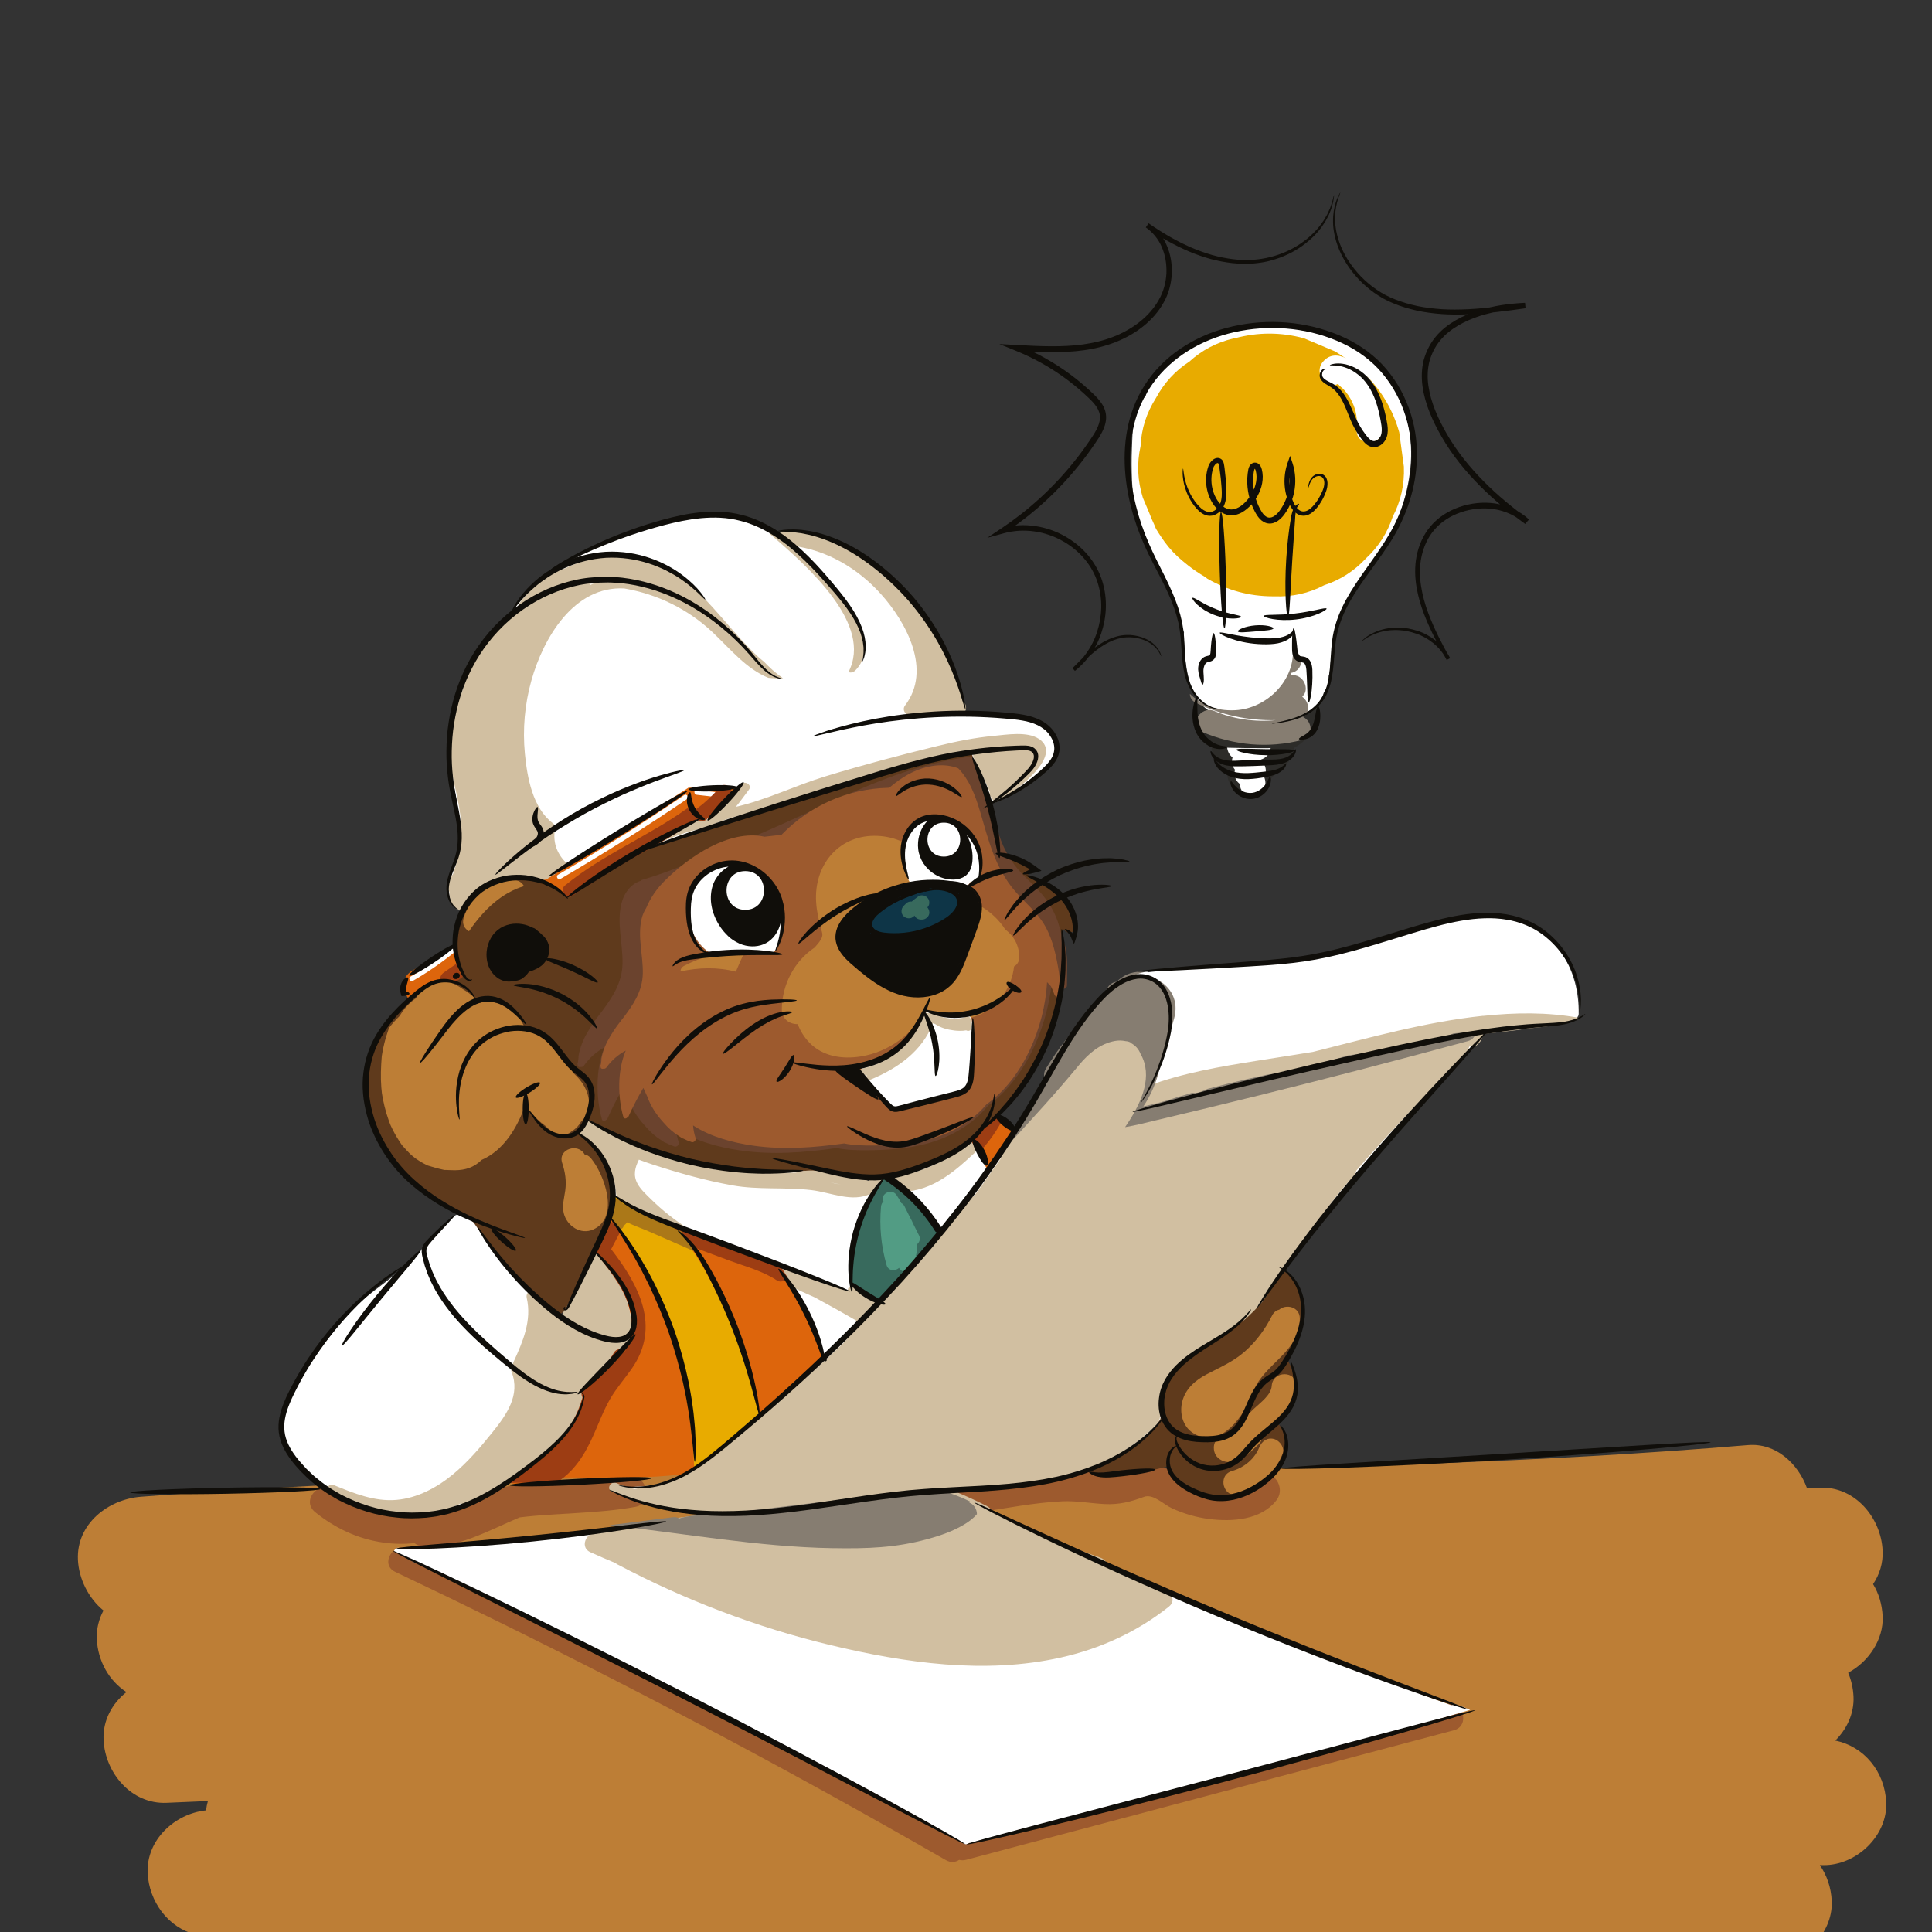 <?xml version="1.0" encoding="UTF-8"?>
<svg xmlns="http://www.w3.org/2000/svg" id="Layer_1" version="1.1" viewBox="0 0 595.28 595.28">
  <rect x="0" y="0" width="595.28" height="595.28" fill="#333333" stroke="none"/>
  <defs>
    <style>
      .st0 {
        fill: #9d5a2e;
      }

      .st1 {
        fill: #ab7818;
      }

      .st2 {
        fill: #5f3a1c;
      }

      .st3 {
        fill: #6b432e;
      }

      .st4 {
        fill: #386a5d;
      }

      .st5 {
        fill: #d1bfa1;
      }

      .st6 {
        fill: #9d3d13;
      }

      .st7 {
        fill: #dd650c;
      }

      .st8 {
        fill: #0e3547;
      }

      .st9 {
        fill: #fff;
      }

      .st10 {
        fill: #2d2c29;
      }

      .st11 {
        fill: #e8ab00;
      }

      .st12 {
        fill: #867d71;
      }

      .st13 {
        fill: #100e0a;
      }

      .st14 {
        fill: #529c84;
      }

      .st15 {
        fill: #bd7e36;
      }
    </style>
  </defs>
  <path class="st15" d="M581.17,555.31c-.42-9.38-6.74-17.2-15.7-19.01,3.58-3.54,5.86-8.36,5.63-13.54-.12-2.59-.69-5.08-1.65-7.36,6.3-3.35,10.95-10.29,10.63-17.34-.17-3.74-1.21-7.12-2.95-9.97,1.98-2.94,3.12-6.45,2.94-10.31-.45-10.11-8.54-19.9-19.4-19.4-1.3.06-2.6.11-3.9.16-2.72-7.57-9.59-14-18.16-13.29-64.37,5.39-128.98,7.07-193.55,7.84-64.37.77-128.75.66-193.1,2.53-36.22,1.05-72.42,2.75-108.55,5.55-10.09.78-19.89,8.36-19.4,19.4.26,5.84,3.23,11.88,7.87,15.65-1.42,2.65-2.19,5.64-2.05,8.77.3,6.79,3.77,12.9,9.12,16.37-4.39,3.5-7.31,8.7-7.04,14.72.45,10.13,8.54,19.87,19.4,19.4,4.25-.18,8.5-.37,12.75-.55-.27.93-.46,1.89-.57,2.87-9.61,1-18.45,9.09-17.99,19.3.39,8.73,6.32,16.92,14.8,18.93-.23,1.23-.33,2.51-.27,3.83.46,10.26,8.53,19.71,19.4,19.4,6.6-.19,13.21-.29,19.82-.34-.04.59-.06,1.19-.03,1.79.47,10.48,8.52,19.44,19.4,19.4l174.58-.6c16.41-.06,32.83-.11,49.24-.17,7.53-.03,14.83-4.92,17.9-11.73,10.65-.1,21.3-.21,31.95-.38,1.24.22,2.53.31,3.86.23,39.88-2.36,79.84-2.91,119.77-1.65,10.15.32,19.86-9.15,19.4-19.4-.02-.53-.07-1.05-.13-1.57,3.27.1,6.54.2,9.8.3,10.15.31,19.86-9.14,19.4-19.4-.19-4.17-1.51-7.96-3.68-11.07.36,0,.72,0,1.07.01,10.15.13,19.86-9.01,19.4-19.4v.03Z"></path>
  <path class="st0" d="M193.2,454.91c-16.06,2.94-32.85.58-48.57,5.66-7.2,2.33-13.64,5.68-21.4,5.48-6.91-.18-13.82-2.62-19.22-6.96-4.82-3.88-11.73,2.95-6.86,6.86,6.08,4.89,13.04,8.19,20.8,9.31,3.36.49,6.6.52,9.77.21.72.57,1.63.96,2.74,1.04,10.27.77,20.31-5.08,29.5-8.91.05-.02.1-.05.16-.07,11.79-1.44,23.82-1.09,35.66-3.25,6.13-1.12,3.53-10.47-2.58-9.35v-.02Z"></path>
  <path class="st0" d="M386.36,455.51c-4.13,5.23-13.79,3.33-19.17,1.32-3.35-1.25-5.99-3.66-9.24-5.02-3.68-1.54-6.86-.33-10.35.98-3.71,1.39-7.46.97-11.32.56-4.16-.45-8.15-.65-12.32-.22-8.49.88-16.95,2.33-25.4,3.53-2.61.37-3.99,3.67-3.39,5.97.74,2.8,3.38,3.75,5.97,3.39,8.67-1.23,17.48-3.06,26.24-3.45,4.39-.19,8.65.64,13.01.86,4.39.22,8.01-.71,12.08-2.22,2.86-1.06,6,2.32,8.64,3.52,3.71,1.7,7.52,2.81,11.57,3.31,7,.88,15.82.3,20.54-5.69,3.83-4.85-2.99-11.76-6.86-6.86v.02Z"></path>
  <path class="st0" d="M445.76,525.21l-150.26,39.91c-.34.09-.65.21-.92.36-42.76-24.55-86.26-47.82-130.45-69.73-12.69-6.29-25.44-12.47-38.24-18.54-4.75-2.25-8.92,4.82-4.14,7.09,44.9,21.3,89.15,43.95,132.66,67.97,12.4,6.84,24.74,13.8,37.02,20.86,1.52.87,2.99.68,4.11-.07.63.17,1.35.18,2.14-.02,50.09-13.3,100.17-26.61,150.26-39.91,5.1-1.35,2.94-9.27-2.18-7.91h0Z"></path>
  <path class="st12" d="M351.54,299.39c-6.35,0-10.22,4.98-10.82,10.82-.36,3.53-1.75,9.5-3.29,13.91-1.47,4.22-3.73,8.56-6.47,12.85-3.14,4.93-1.02,11.93,3.88,14.8,5.22,3.05,11.65,1.06,14.8-3.88,7.31-11.45,11.32-24.22,12.71-37.67.6-5.82-5.4-10.82-10.82-10.82h.01Z"></path>
  <path class="st7" d="M228.7,240.79c-1.75-2.99-5.23-3.51-8.17-2.14-19.03,8.88-37.71,18.47-56.02,28.75-6.7,3.76-.69,14.08,6.03,10.31,18.31-10.28,36.99-19.87,56.02-28.75,2.92-1.36,3.66-5.57,2.14-8.17Z"></path>
  <path class="st7" d="M140.44,291.81l-13.13,7.09c-6.76,3.65-.74,13.96,6.03,10.31l13.13-7.09c6.76-3.65.74-13.96-6.03-10.31h0Z"></path>
  <path class="st7" d="M250.18,403.37c-2.22-4.93-4.08-10.38-6.87-15.01-2.86-4.75-7.51-6.28-12.48-7.96-11.07-3.74-22.13-7.48-33.2-11.22-.89-2.19-3.42-3.81-5.67-3.81-3.56,0-5.56,2.76-5.97,5.97-.51,4.05-1.84,8.02-3.67,11.65-1.17,2.32-1.07,5.35.93,7.23,6.01,5.63,8.49,14.8,5.15,22.55-2.03,4.7-5.64,8.68-8.26,13.06-3,5.03-5.5,10.34-7.99,15.63-.3.65-.49,1.29-.57,1.91-4.91.34-9.73,1.18-14.26,3.12-2.96,1.27-3.62,5.63-2.14,8.17,1.79,3.07,5.19,3.41,8.17,2.14,4.51-1.93,10.11-1.51,14.9-1.55,5.42-.05,10.85.05,16.27-.03,10.79-.16,21.69-1.06,31.94-4.61,2.39-.83,3.64-2.65,3.99-4.62,5.75-4.33,11.14-9.14,15.98-14.47,2.99-3.28,7.42-7.36,8.72-11.69,1.62-5.38-2.82-11.71-4.97-16.47h0Z"></path>
  <path class="st7" d="M311.98,347.23c-1.89-1.57-3.86-3.06-5.76-4.62-1.76-.29-3.86,0-5.33.94-1.67,1.08-3.15,2.68-3.6,4.68l-.28,2.08c0,1.41.36,2.73,1.07,3.95.87,2.04,1.74,4.08,2.62,6.13.72,1.67,3.02,3.14,4.68,3.6,1.88.52,4.37.28,6.04-.79,1.67-1.08,3.15-2.68,3.6-4.68l.28-2.08c0-1.41-.36-2.73-1.07-3.95-.75-1.75-1.5-3.51-2.25-5.26Z"></path>
  <path class="st11" d="M235.13,442.28c-2.63-15.01-7.33-29.56-13.98-43.27-5.54-11.42-12.64-23.96-25.64-27.76-.19-.06-.37-.09-.55-.12-.5-.74-1.01-1.49-1.52-2.22-2.73-3.91-9.2-.18-6.44,3.77,16.81,24.03,26.27,52.54,26.96,81.88.11,4.79,7.57,4.81,7.46,0-.05-2.14-.16-4.28-.3-6.42.03-.02.06-.05.09-.07,2.25,1.58,6.13.65,5.91-2.84-.03-.54-.08-1.08-.12-1.61.26-.05.52-.11.77-.21.05.29.11.58.16.86.83,4.72,8.02,2.72,7.19-1.98h0Z"></path>
  <path class="st2" d="M331.43,285.06c-.4-1.57-1.11-3.05-2.09-4.32-2.09-5.59-7.28-8.93-12.65-11.31,1.01-1.16.87-3.06-.96-3.62-2.47-.75-4.94-1.5-7.42-2.26-.24-.07-.46-.09-.67-.1-1.75-9.6-3.79-19.14-6.17-28.6-.74-2.95-4.02-5.74-7.19-5.48-10.85.91-20.31,5.22-30.32,9.13-10.24,4-21.15,5.33-31.55,8.79-10.35,3.45-20.59,7.77-30.51,12.32-8.3,3.81-16.2,8.39-23.12,14.35-1.59.27-3.05.96-4.26,2-.98-.79-1.98-1.55-3.02-2.25-1.02-.7-2.4-1.05-3.78-1.13-4.21-1.85-9-2.44-13.73-1.36-5.68,1.29-10.59,5.1-12.67,10.6-2.14,5.64-.89,11.68.9,17.24.08.25.17.49.27.72-1.36.71-2.43,1.73-3.14,3.05-.16-.02-.33-.04-.49-.05-.86-.29-1.77-.49-2.74-.56-1.2-.09-2.46.06-3.59.48-2.26.84-3.75,2.08-5.17,4.03-.51.32-1.02.7-1.5,1.19-5.31,5.33-11.4,11.15-12.42,18.9-.79,6-.82,11.7.76,17.32-.28,1.52.03,3.21,1.18,4.93,3.86,5.74,8.17,11.37,13.17,16.17,3.98,3.82,8.97,6.21,13.95,8.53.1.91.37,1.85.87,2.8,3.73,7.14,8.57,13.66,14.26,19.36.65.65,1.34,1.14,2.05,1.5-.99,7.31,10.43,12.56,15.49,4.93,5.7-8.59,10.08-18.99,12.86-28.91,2.74-9.8-1.06-19.99-9.17-25.82.24-.3.46-.62.68-.95.52-.46.98-.97,1.37-1.54,10.7,6.17,22.24,10.8,34.29,13.57,11.64,2.68,25.46,4.94,37.22,2.03.02,0,.03-.01.05-.02.46-.06.9-.15,1.31-.27,14.36,3.79,30.25,1.31,42.49-7.28,12.36-8.67,22.65-22.01,27.11-36.58.13-.15.25-.33.33-.54,3.72-9.24,4.83-19.18,3.37-28.9.31-.25.58-.54.8-.86.78,1.98,4.07.99,3.51-1.24h.04Z"></path>
  <path class="st2" d="M396.06,418.49c4.92-7.74,7.87-16.86,1.7-25.04-3.23-4.28-10.03-1.18-9.26,2.99-.75.35-1.47.8-2.11,1.36-6.97,6.03-14.72,11.72-20.96,18.51-1.6,1.73-2.95,3.55-4.1,5.48-1.18.6-2.11,1.68-2.52,3.02-.4,1.33-.65,2.71-.74,4.1-1.03,2.97-1.83,5.92-3.72,8.55-1.12,1.57-1.3,3.54-.82,5.38-5.13,1.16-10.49,2.18-15.46,1.73-6.21-.56-6.18,9.14,0,9.7,3.74.34,7.65-.5,11.34-1.07.23-.04.46-.08.69-.11,1.01.45,2.17.58,3.3.3,2.26-.55,4.51-1.11,6.77-1.66.58,3.03,3.54,5.66,6.38,6.99,1.58.75,3.25,1.27,4.96,1.56,3.98,1.81,8.37,1.19,11.77-1.23.75-.04,1.52-.22,2.25-.54,6.92-2.98,15.08-13.39,7.91-20.2-.13-.12-.26-.24-.4-.34,1.2-1,2.35-2.05,3.27-3.3,3.25-4.42,3.25-9.61,1.03-14.46-.34-.75-.79-1.3-1.29-1.7v-.02Z"></path>
  <path class="st3" d="M178.08,327.3c.04-.49.1-.97.17-1.44-.02-.15-.02-.32,0-.49.47-2.81,1.56-5.27,2.92-7.56,1.25-2.19,2.75-4.24,4.33-6.24,3.18-4.32,6.19-8.71,6.31-14.72.12-6.03-1.79-12.28-.39-18.25.8-3.44,3.04-6.37,6.09-7.22.06-.07.11-.15.17-.23,8.92-2.58,17.64-6.49,26.23-9.93,11.87-4.75,23.45-10.21,35.13-15.48,12.62-5.7,25.43-10.58,39.03-12.49.83-.12,1.51.05,2.04.39.7-.27,1.57-.04,1.82.94,1.69,6.66,3.29,13.35,5.08,19.97,1.9,7.08,4.75,11.86,9.87,16.67,3.93,3.69,7.18,7.37,9.03,12.72.47,1.36.85,2.75,1.16,4.16.06.22.11.44.16.66,0,.02.02.03.03.05,1.7,3.66,1.61,7.93,1.53,12.03v.04c-.02.91-.04,1.81-.04,2.69,0,1.31-1.67,1.46-2.05.3-.32-.97-.71-1.88-1.15-2.75-.41-.44-.83-.89-1.24-1.33-.83,15.08-7.87,32.21-19.88,40.87-4.89,5.96-11.85,9.87-19.08,11.76-5.76,1.51-11.73,1.92-17.64,1.98-3.35.03-6.69,0-9.9-.68-9.95,1.41-19.97,2.19-29.97.71-6.58-.97-13.72-2.88-19.56-6.74.11,1.4.36,2.79.82,4.19.27.8-.56,1.62-1.28,1.38-.96-.32-1.86-.71-2.72-1.16-.18-.03-.37-.11-.56-.24-.22-.15-.43-.3-.64-.45-2.01-1.24-3.75-2.84-5.28-4.66-2.34-2.57-4.25-5.55-5.37-8.79-.43-.92-.85-1.85-1.25-2.79-1.78,3.08-3.42,6.26-4.87,9.57-.09.22-.26.32-.43.35-.3.42-1.06.45-1.25-.22-1.79-6.41-2.04-15.36.79-22.17-2.46,1.33-4.61,3.22-6.3,5.6-.28.4-.69.51-1.06.45-.41.14-.91-.07-.89-.66v-.02c-.09-.23-.08-.49.06-.76h.03Z"></path>
  <path class="st0" d="M185.15,327.98c.04-.45.09-.89.16-1.33-.02-.14-.02-.29,0-.45.45-2.59,1.47-4.85,2.75-6.97,1.17-2.01,2.59-3.9,4.07-5.75,2.99-3.98,5.82-8.03,5.93-13.56.11-5.56-1.68-11.32-.37-16.81.28-1.19.76-2.32,1.4-3.31,1.3-3.15,3.27-5.98,5.73-8.43,7.48-7.46,19.89-15.9,30.75-13.56,1.74-.21,3.49-.4,5.23-.59,8.7-9.03,20.49-14.19,32.78-14.48.13,0,.26,0,.38,0,2.64-2.21,5.44-4.17,8.65-5.45,3.9-1.56,8.64-2.15,12.65-.55,3.33,3.46,5.16,8.02,6.73,13.35,2.64,9,4.61,17.3,10.75,24.48,2.69,3.15,5.96,5.81,8.33,9.25,2.79,4.06,4.05,9.15,4.91,14.02.42,2.36.69,4.75.83,7.16,0,.37-.02.74-.02,1.11,0,1.21-1.57,1.34-1.93.27-.3-.89-.66-1.73-1.08-2.53-.39-.41-.78-.82-1.16-1.23-.78,13.9-7.4,29.68-18.69,37.66-4.59,5.49-11.14,9.1-17.93,10.84-5.41,1.39-11.03,1.77-16.59,1.82-3.15.03-6.28,0-9.31-.63-9.35,1.3-18.78,2.02-28.17.66-6.18-.9-12.9-2.65-18.39-6.21.11,1.29.34,2.57.77,3.86.25.74-.53,1.49-1.21,1.27-.9-.29-1.75-.65-2.56-1.07-.17-.03-.35-.1-.53-.22-.2-.13-.4-.28-.6-.42-1.89-1.15-3.53-2.61-4.96-4.3-2.2-2.37-3.99-5.11-5.05-8.1-.41-.85-.8-1.71-1.18-2.57-1.68,2.84-3.21,5.77-4.58,8.81-.09.2-.24.29-.41.32-.28.39-1,.42-1.17-.2-1.69-5.9-1.92-14.15.74-20.43-2.31,1.22-4.34,2.97-5.92,5.16-.26.37-.64.47-.99.42-.38.13-.86-.07-.83-.61v-.02c-.08-.21-.08-.45.06-.7h.03Z"></path>
  <path class="st15" d="M250.95,292.01c.66-.79,1.42-1.56,1.92-2.43.8-1.38.53-1.9.12-3.37-.76-2.74-1.36-5.49-1.53-8.34-.67-10.94,6.52-20.27,17.87-20.34,11.32-.07,19.08,8.59,22.89,18.41,7.08.71,13.82,4.66,17.49,10.42,2.59,1.95,4.34,4.83,4.33,8.62,0,1.37-.68,2.3-1.6,2.8-.08.76-.21,1.52-.39,2.29-1.29,5.49-5.22,10.47-10.43,12.68-5.48,2.33-11.1.96-16.16-1.57-4.31,7.45-11.58,12.97-20.3,14.34-5.63.88-11.56.02-15.7-4.19-1.6-1.63-2.84-3.62-3.68-5.78-2.46.04-4.93-1.51-4.89-4.68.1-7.54,3.85-14.69,10.04-18.87h.02Z"></path>
  <path class="st15" d="M210.79,297.59c3.93-2.04,8.06-3.45,12.45-4.12,1.91-.29,4.18-.53,6.04.17-.9,1.9-1.75,3.81-2.55,5.75-5.64-1.47-11.4-1.3-17.06-.08,0-.66.33-1.31,1.12-1.72h0Z"></path>
  <path class="st15" d="M144.52,286.94s.06-.1.09-.15c4.43-6.52,10.08-11.77,16.83-13.75-.54-1.07-1.6-1.87-3.18-1.84-7.13.11-13.35,4.84-15.4,11.66-.57,1.9.32,3.35,1.66,4.08h0Z"></path>
  <path class="st15" d="M178.82,332.89c-.71-.89-1.53-1.67-2.35-2.46,0-.02,0-.04-.02-.06-1.18-2.7-2.96-5.02-5.12-6.84-.33-.52-.67-1.02-1.05-1.51-1.25-1.6-2.7-2.92-4.52-3.84-1.24-.62-2.74-.92-4.14-1.37-.07-.33-.17-.65-.32-.97-2.1-4.42-6.67-7.11-11.48-7.29-.72-.03-1.32.12-1.82.38-.27.04-.53.11-.8.18-.15-.6-.49-1.18-1.06-1.72-1.13-1.06-2.35-1.94-3.63-2.68-2.39-1.79-5.29-2.77-8.43-2.58-1.95.12-3.09,1.3-3.45,2.69-.61.42-1.17.92-1.65,1.5-.3.36-.54.76-.72,1.19-2.07,1.39-3.82,3.34-5.12,5.53-1.16,1.15-2.32,2.39-3.27,3.68-.02.04-.03.08-.05.12-.56,1.6-1.07,3.22-1.46,4.87-.2.84-.38,1.68-.53,2.53l-.21,1.23v.1c-.25,3.16-.38,6.28-.13,9.44.02.28.14,1.35.18,1.82.08.46.25,1.5.31,1.8.29,1.47.65,2.93,1.07,4.37.25.83.52,1.65.81,2.47.07.2.39.98.54,1.36.19.39.51,1.05.59,1.22.38.75.78,1.49,1.21,2.22.43.72.89,1.41,1.35,2.11.11.17.23.33.35.5.93,1.04,1.84,2.08,2.87,3.02.43.39,1.58,1.24,1.11.93.52.36,1.05.71,1.59,1.04.61.37,1.24.69,1.87,1.02.16.08.33.16.49.23,0,0,.02,0,.04.01,1.56.49,3.09.93,4.69,1.27.15.03.25.06.34.08h.42c.96.02,1.92.1,2.89.09,3.28-.04,5.77-.88,8.09-3.08.04-.04.08-.08.12-.12.04-.02.08-.03.12-.05,6.59-2.91,10.72-9.66,13.16-16.44.34.35.69.68,1.06,1,.14.23.29.46.48.67,1.44,1.63,3.07,3.09,4.83,4.37,1.17,1.29,2.73,2.24,4.44,2.6,1.26.27,2.55-.04,3.46-.84.75-.41,1.43-1,1.98-1.59.43-.46.79-.99,1.1-1.54.17-.14.34-.28.49-.44,3.33-3.48,1.98-8.83-.72-12.2v-.02ZM133.28,321.31s-.02.03-.02.04c-.06,0-.13-.02-.19-.02.47-.51.91-1.01,1.34-1.5-.37.49-.75.99-1.12,1.49h0ZM150.13,320.22c.29-.35.58-.73.87-1.11.14.18.31.35.49.5-.46.19-.91.39-1.36.61Z"></path>
  <path class="st15" d="M182.13,356.94c-.61-.74-1.3-1.12-2-1.23-1.95-3.67-8.35-1.7-6.91,2.64.93,2.79,1.34,5.53.94,8.47-.32,2.34-1.05,4.66-.45,7.03.99,3.93,5.23,6.72,9.1,4.96,8.25-3.75,3.35-16.96-.68-21.87h0Z"></path>
  <path class="st15" d="M394.14,403.54c-.87.19-1.67.75-2.2,1.82-2.12,4.2-4.84,7.9-8.36,11.03-3.55,3.16-7.65,4.88-11.79,7.06-3.46,1.82-6.48,4.41-7.5,8.31-.93,3.56.07,7.69,3.28,9.76,8.6,5.55,16.08-5.78,18.48-12.47,3.2-8.92,14.53-12.28,14.44-22.83-.03-3.62-4.29-4.51-6.36-2.67h0Z"></path>
  <path class="st15" d="M391.84,427c-.19,2.86-3.49,5.16-5.39,6.98l-7.56,7.27c-.39.37-.66.77-.84,1.18-1.95-.13-4.02,1.07-4.05,3.59-.04,3.55,3.54,5.17,6.6,4.21,2.65-.82,5.11-3.26,7.1-5.12.99-.92,1.28-2,1.12-3,1.88-1.78,3.74-3.56,5.55-5.4,2.75-2.79,4.67-5.73,4.93-9.71.31-4.79-7.15-4.77-7.46,0Z"></path>
  <path class="st15" d="M392.57,443.39c-2.13-.59-3.83.73-4.59,2.61-1.46,3.6-4.72,6.21-8.4,7.25-4.61,1.3-2.65,8.5,1.98,7.19,6.39-1.8,11.15-6.37,13.61-12.46.76-1.87-.82-4.1-2.61-4.59h0Z"></path>
  <path class="st10" d="M397.95,216.39c-6.51,2.95-15.43,5.74-21.39.2-4.92-4.57-12.33,2.8-7.39,7.39.11.11.23.2.34.3.28,1.99,1.85,3.58,3.95,4.81-.38,1.46-.12,3.05.97,4.12-.38,2.04.5,4.23,3.13,4.82.24.05.48.1.72.15-.22,1.35.16,2.77,1.21,3.84,2.63,2.66,6.6,3.31,9.91,2,.39-.44.78-.87,1.15-1.32.32-.38.49-.61.76-1.11.01-.02.02-.03.03-.05,0-.02.01-.04.03-.08h0s-.01-.08-.02-.16c-.07-1.2.74-2.26,1.8-2.74.24-.36.56-.67.95-.87.35-.18.7-.37,1.02-.58.08-.05.37-.31.27-.2h.01c.12-.12.24-.25.35-.37.06-.1.12-.21.19-.31t.02-.03c.25-.66.66-1.18,1.17-1.55v-.07c0-.18-.02-.36-.04-.55.94-.76,1.55-1.86,1.56-3.3,0-.09,0-.17-.01-.26,3.13-1.65,5.66-4.26,6.97-8.17,1.6-4.74-3.88-7.62-7.67-5.9h.01Z"></path>
  <path class="st8" d="M297.91,279.45c-.62-7.21-9.05-6.58-14.17-5.66-5.96,1.06-11.24,3.96-15.79,7.87-2.38,2.04-2.22,4.68-.84,6.63.22,1.91,1.46,3.6,4,4.06,5.32.96,10.56.71,15.62-1.33,4.49-1.81,11.68-5.92,11.19-11.56h0Z"></path>
  <path class="st4" d="M287.68,375.33c-.15-.08-.29-.16-.44-.23-2.24-5.66-6.87-9.86-12.6-12.13-3-1.19-6.55,1.3-7.34,4.17-.26.96-.28,1.86-.11,2.69-.08.13-.16.27-.23.41-2.83,5.58-5.11,11.53-6.21,17.71-.56,3.17-.62,6.15,1.76,8.64,1.99,2.09,4.86,3.51,7.27,5.08,2.91,1.89,6.32.35,8.17-2.14,3.96-5.35,7.92-10.69,11.88-16.04,1.92-2.59.43-6.66-2.14-8.17h-.01Z"></path>
  <path class="st9" d="M325.05,228.08c-1.58-3.99-6.54-5.4-10.27-6.46-5.67-1.62-11.58-2.21-17.46-1.96-1.89-10.36-5.99-20.15-12.09-28.63-10.12-15.71-25.46-27.93-44.43-27.38-.75.02-1.38.22-1.9.55-6.97-4.61-15.87-5.87-24.22-4.92-6.25.71-12.31,2.39-18.32,4.2-6.02,1.81-11.94,3.9-17.35,7.16-.5.3-.84.68-1.07,1.09-5.78,2.22-11.18,6.65-15.11,10.6-2.36,1.64-4.29,3.71-3.88,6.49-14.8,11.05-22.17,28.94-19.57,47.04-.03.15-.06.3-.05.48.12,8.4,3.94,17.01,2.2,25.38-1.31,6.3-5.87,12.28-1,18.21,1.31,1.6,3.44-.15,3.04-1.84.14-.1.28-.21.41-.38,3.73-4.66,9.27-7.53,15.3-7.39,2.53.06,5.21,1.4,7.73.86,2.88-.61,5.65-3.17,8.07-4.72,12.38-7.94,24.77-15.88,37.15-23.82.08,0,.15.03.23.04,4.22.26,8.39-.02,12.56-.41l2.02.18c-.9,1.23-1.71,2.53-2.39,3.9-.53.16-1.05.32-1.58.48-1.36,1.99-3.09,3.84-5,5.27-.47.35-1.16.13-1.55-.2-.22-.19-.42-.4-.63-.6-.07.12-.16.24-.29.35-2.64,2.22-6.19,3.33-9.21,4.96-2.17,1.17-4.39,2.29-6.51,3.57.6.41,1.39.53,2.33.16,15.88-6.28,32.49-10.69,48.84-15.57,15.83-4.73,31.78-10.56,48.12-13.3,1.56,4.74,3.2,9.45,4.93,14.14.72,1.95,3.2,1.86,4.11.62,2.71-1.2,5.19-2.72,7.45-4.6,1.66-1.05,3.24-2.21,4.74-3.48,2.94-2.48,6.28-5.91,4.63-10.07h.02Z"></path>
  <path class="st9" d="M408.59,103.58c-1.67-.68-3.41-1.15-5.19-1.41-.73-.18-1.47-.33-2.22-.44-11.88-3.05-26.02.18-35.91,6.17-.26.16-.5.33-.72.52-.77.04-1.52.27-2.18.73-4.47,3.15-7.64,7.32-9.28,12.56-.02.08-.04.15-.06.23-.1.1-.21.2-.31.32-3.87,4.38-3.74,10.42-3.96,15.98-.26,6.52.06,13.03.85,19.51.2,1.65.9,3.13,2.06,4.1,2,5.44,4.37,10.73,7.16,15.81,2.29,5.37,4.18,10.88,5.74,16.52.07.24.15.47.24.68-.08.4-.11.84-.09,1.3.28,6.13.75,13.41,3.95,18.85,3.25,5.51,10.02,6.9,15.92,7.41,6.02.53,13.22-.3,18.6-3.24,2.6-1.42,4.07-3.49,4.71-5.84,1.07-1.44,1.65-3.12,1.5-5.07.19-.49.31-1.04.35-1.64.36-5.26,1.26-10.41,2.62-15.46.23-.39.44-.8.61-1.24.6-1.5,1.2-3,1.79-4.51.3-.3.58-.63.82-.99,2.1-3.16,4.07-6.39,5.92-9.7,1.14-1.5,2.28-3,3.34-4.53,5.5-7.89,8.75-16.56,9.73-26.14,1.76-17.3-7.1-37.62-25.99-40.47h0Z"></path>
  <path class="st9" d="M236.43,284.31c-.05,1.25-.18,2.68-.55,3.98-.29.08-.56.21-.8.39-2.27.36-5.32-.17-7.49-.18h-1.18c.58-.79.71-1.93-.12-2.89-.18-.21-.37-.43-.55-.64-.06-.07-.13-.12-.19-.18-3.21-3.82-4.03-8.79-2.44-13.52.25-.15.48-.32.64-.52.46-.21.83-.46,1.11-.92.28-.48.4-1.19.23-1.72-.18-.54-.51-1.06-1.03-1.34-.49-.26-1.18-.45-1.72-.23l-1.24.51c-.47.19-.85.41-1.16.78-4.66,2.21-7.35,5.94-7.81,11.44-.47,5.61,1.77,10.98,6.39,14.22.95.67,1.88.43,2.5-.19.15,0,.3,0,.46-.04,2.79-.5,5.7-.29,8.53-.27,1.73.01,3.71.28,5.51.11.41.42.97.69,1.57.66,1.11-.05,2.05-.83,2.21-1.93.41-.8.65-1.75.87-2.53.45-1.63.67-3.32.74-5,.11-2.88-4.37-2.88-4.48,0h0Z"></path>
  <path class="st9" d="M299.5,257.79c-1.55-2.42-5.43-.17-3.87,2.26,1.29,2,2.03,4.21,2.1,6.51-.31,0-.63.06-.95.2-2.93,1.26-7.27,1.81-9.42-.98-1.74-2.27-2.52-5.08-1.43-7.78.25-.63.2-1.16-.03-1.59.32-.28.67-.54,1.07-.78,2.47-1.48.22-5.36-2.26-3.87-6.82,4.11-6.74,12.2-4.88,19.06.48,1.76,2.39,1.93,3.53,1.1,1.03.55,2.24.81,3.47.9,3.37.24,6.8.13,10.17.19,1.06.02,1.72-.58,2.01-1.33,1.15.49,2.58.17,2.86-1.4.78-4.39.05-8.71-2.38-12.49h.01Z"></path>
  <path class="st9" d="M299.44,314.76c-.02-1.1-.73-2.18-2.16-2.16-3.73.06-7.42-.18-11.1-.78-2.21-.36-3.42,2.2-2.48,3.55-1.79,1.57-2.98,4.16-4.6,5.83-2.44,2.5-5.32,4.54-8.48,6.02-.83.26-1.67.49-2.53.67-.21.04-.39.11-.56.19-1.93-.3-3.34,2.8-1.34,4.26,3.04,2.22,5.62,4.99,7.65,8.15.88,1.37,2.51,1.24,3.47.43.15,0,.31-.02.48-.06,3.6-.84,7.19-1.7,10.77-2.61,2.74-.7,6.56-1.03,8.72-3.04,1.95-1.81,1.82-4.53,1.95-7,.21-4.02.43-8.03.64-12.05.03-.59-.14-1.05-.41-1.39h-.02Z"></path>
  <path class="st9" d="M194.58,407.35c-.76-7.67-4.83-14.98-9.98-20.56-.81-.88-1.94-.39-2.35.44-.16.12-.31.29-.43.52-2.92,5.91-5.74,11.87-8.46,17.88-10.62-8.03-19.82-17.72-27.3-28.77-.15-.23-.34-.38-.54-.49-.11-.55-.49-1.07-1.05-1.15-1.01-.15-1.81-.54-2.74-.88-1.13-.41-2.22.57-2.94,1.38-.16.07-.32.16-.47.31-5.05,4.77-9.21,10.44-14.49,14.97-5.65,4.85-11.72,8.46-16.71,14.11-4.62,5.23-8.85,10.82-12.68,16.65-3.7,5.62-6.9,11.16-7.67,17.95-.05.45.08.79.31,1.03.43,1.5.96,2.92,1.58,4.28.53,1.67,1.32,3.28,2.41,4.79.99,1.36,2.14,2.62,3.4,3.77,7.02,7.37,17.4,11.43,27.8,12.7.24.03.45,0,.63-.05,5.4.93,11.24-.07,16.4-1.51,5.46-1.53,10.53-3.99,15.16-7.18.09-.06.18-.13.27-.19.48-.33.95-.66,1.42-1.01.39.26.9.3,1.41-.1,5.22-3.99,11.05-7.77,15.26-12.89,1.93-2.35,3.46-4.97,4.85-7.66.03-.07.07-.13.11-.2.81-1.06,1.44-2.21,1.65-3.41.16-.6.2-1.21.04-1.83-.04-.14-.1-.27-.18-.4-.15-.45-.36-.91-.68-1.36,4.67-5.52,10.79-9.64,14.84-15.73.21-.31.27-.62.24-.9.7-1.26,1.07-2.68.89-4.53v.02Z"></path>
  <path class="st9" d="M466.32,283.25c-.48-.13-.89-.03-1.2.2h-.01c-10.39-2.34-21,.3-31.05,3.57-12.67,4.12-25.24,7.62-38.52,9.18h-.01c-13.8.7-27.56,1.79-41.29,3.31-.1.01-.19.03-.29.06-.29-.16-.64-.23-1.05-.14-12.65,2.85-19.63,14.2-25.58,24.72-5.74,10.13-11.31,20.36-17.81,30.01-1.65,2.32-3.34,4.62-5.05,6.91-1.28-2.79-2.55-5.57-3.83-8.36-.33-.72-1.41-.92-2.04-.54-6.73,4.11-13.86,7.29-21.42,9.54-.83.25-1.12.98-1.02,1.65-.26.62-.16,1.37.61,1.78,5.52,2.98,8.81,7.97,12.02,13.17.41.66,1.07.8,1.64.64-6.29,7.59-12.58,15.17-18.87,22.76-.66-.23-1.34-.42-2.03-.55-.07-.4-.31-.77-.64-1.02-.09-.3-.29-.59-.64-.8-2.06-1.28-4.12-2.55-6.18-3.83-.33-3.36-.27-6.71.16-9.99.55-2.49,1.09-4.97,1.64-7.46,1.5-4.84,3.82-9.44,6.91-13.61,1.14-1.55-1.45-3.03-2.58-1.51-.28.39-.55.78-.82,1.17-.23-.38-.62-.67-1.17-.71-4.14-.36-8.04-1.89-12.16-2.39-4.31-.52-8.61.03-12.92.27-9.17.53-18.3-.34-27.23-2.46-.17-.21-.41-.39-.74-.48-10.8-3.21-21.6-6.53-31.21-12.57-.87-.55-1.88.02-2.19.89-.07.2-.14.39-.21.59-.9.38-1.46,1.55-.52,2.37,5.55,4.89,9.34,10.15,9.71,17.78.05.96.82,1.44,1.57,1.44,11.33,7.3,24.97,11.3,37.44,16.19,3.05,1.2,6.21,2.28,9.05,3.93,3.43,1.99,5.7,4.88,7.81,8.17,3.75,5.88,6.75,12.16,8.34,18.98.2.87.93,1.16,1.61,1.04-7.13,6.72-14.27,13.43-21.4,20.15-.07.06-.12.13-.17.2-.31.06-.63.19-.92.45-3.74,3.27-7.48,6.54-11.37,9.62-3.92,3.1-8.48,7.14-13.41,8.39-.58.15-.96.48-1.16.9-.19-.07-.41-.09-.65-.04-3.18.74-6.38,1.15-9.65,1.24-.45.01-.76.24-.93.54-1.64-.42-3.28-.86-4.91-1.33-1.2-.35-1.95.74-1.82,1.69.46.31.99.58,1.41.83.41.25.81.51,1.21.79,3.05.85,6.12,1.59,9.22,2.23.15.36.45.66.96.77,6.22,1.41,12.5,2.5,18.82,3.28l-21.1,2.85c-.54.07-.86.36-1,.73-23.96,3.32-48.06,5.44-72.23,6.34-.49.02-.85.23-1.09.52-.4-.12-.81-.23-1.21-.34-.88-.24-1.51.28-1.75.95,2.18,1.23,4.43,2.32,6.53,3.65,3.65,1.27,7.19,2.78,10.64,4.58.15.08.3.12.45.15.08.06.17.12.27.17,13.96,6.81,27.83,13.8,41.61,20.98.45.23.88.22,1.24.07,9.44,4.98,18.9,9.9,28.41,14.74.14.07.27.11.4.14.09.07.18.14.3.2,12.83,6.59,25.66,13.17,38.49,19.76.24.12.48.17.71.17,15.73,8.08,31.23,16.58,46.5,25.51.66.38,1.28.21,1.71-.2.24.06.51.06.81-.04,4.63-1.55,9.41-1.96,13.97-3.86.12-.05.24-.1.36-.14,46.73-10.96,93.14-23.28,139.16-36.95-1.22-.57-2.46-1.07-3.79-1.37-.35-.08-.63-.21-.86-.38-.38.11-.77.22-1.15.34-.07-.04-.14-.08-.22-.1-13.26-4.76-26.41-9.8-39.45-15.14-.2-.08-.39-.11-.57-.11l-30.48-12.18c-.24-.09-.46-.12-.65-.1-23.28-10.52-46.55-21.03-69.83-31.55-.11-.28-.32-.53-.66-.71-3.95-2.04-7.94-4.01-11.94-5.94,5.61-.41,11.2-1.02,16.77-1.86,1.44-.22,2.91-.44,4.39-.66,3.07-.2,6.13-.4,9.2-.6.51-.03.89-.28,1.12-.61,1.1-.16,2.21-.35,3.31-.55.19-.14.4-.27.66-.36,8.77-3.08,18.47-6,25.11-12.85.1-.1.2-.18.3-.26.28-.33.57-.65.83-1,.7-.91,1.27-1.75,1.67-2.66.37-.21.66-.53.8-.96.16-.48.07-1.07-.22-1.5,0-.06.01-.11.01-.16.05-1.43-.46-2.84-.37-4.29.13-2.08.87-4.03,1.88-5.83,3.4-6.02,9.84-9.15,15.5-12.64,1.88-1.16,3.63-2.42,5.29-3.76.96-.25,1.87-.81,2.59-1.79.37-.51.75-1.01,1.12-1.52,5.5-5.35,9.89-11.68,14.08-18.33,19.04-24.24,39.25-47.53,60.57-69.79.11-.11.18-.23.25-.34.21.05.45.05.7-.02,8.63-2.26,17.82.35,26.23-3.11.35-.14.6-.38.76-.65.3-.24.5-.6.51-1.1.23-13.35-6.68-25.61-20.06-29.17l-.04.02Z"></path>
  <path class="st5" d="M194.38,409.76c.85-8.86-4.81-15.81-9.25-22.89-.57-.9-1.78-.52-2.05.24-.17.09-.32.23-.43.45-2.92,5.66-5.65,11.5-9.14,16.83-.36.56-.14,1.08.27,1.39-.08.09-.16.18-.24.26-.52-.8-1.6-1.27-2.53-.68-.44-.56-.93-1.08-1.43-1.59-.08-.14-.17-.28-.3-.41l-.75-.75c-.2-.2-.45-.34-.72-.43-.28-.23-.57-.45-.87-.66-.2-.14-.43-.22-.66-.25,0-.08-.02-.16-.03-.25-.4-.28-.77-.63-1.05-1.05-.54-.79-1.13-1.53-1.74-2.25-.8.32-1.42,1.1-1.17,2.17,1.62,6.98-1.19,13.48-4.05,19.72-.22.47-.23.93-.11,1.33-.53.38-.81,1.03-.49,1.85,2.76,7-1.6,13.15-5.82,18.41-3.75,4.68-7.69,9.31-12.33,13.13-4.91,4.04-10.92,7.26-17.34,7.81-6.75.58-13.14-2.04-19.25-4.54-1.41-.57-2.31.66-2.22,1.87.3.08.6.2.91.38,4.59,2.67,9.51,4.6,14.4,6.61,1.74.27,3.47.47,5.14.64,1.59.17,3.15.24,4.7.19.28.2.65.31,1.12.25,5.32-.61,10.35-2.03,15.08-4.31.75.35,1.66.42,2.59,0,5.24-2.39,10.04-5.44,14.51-9.05,2.44-1.26,4.37-3.14,6.46-4.98.3-.26.59-.53.89-.79.42-.06.86-.23,1.3-.57,2.37-1.81,4.42-3.84,6.18-6.08.17-.16.35-.31.52-.46.53-.48.82-1.01.91-1.54,1.04-1.57,1.97-3.23,2.76-5.01.54-.85,1.04-1.73,1.44-2.66.53-1.21.47-2.58-.4-3.53.14-.15.28-.31.4-.49.21-.31.29-.62.31-.91,4.89-4.44,10.27-8.81,13.93-14.28.52-.77.35-1.52-.12-2.04.05-.07.09-.14.12-.21.29-.17.51-.47.55-.88h0ZM178.29,409.56c-.08.08-.15.17-.23.25-.49-.69-1.41-1.09-2.26-.72.28-.31.55-.62.84-.93.13-.14.23-.28.31-.43.65.48,1.31.93,2,1.35-.23.09-.45.25-.66.48h0ZM185.93,412.86c-.11-.45-.38-.85-.73-1.14.46.12.93.23,1.43.34-.23.27-.46.53-.7.79h0Z"></path>
  <path class="st5" d="M269.21,367.77c.41-1.19.97-2.55,1.83-3.5.33-.37.76-.57,1.21-.63-.12-.2-.28-.38-.51-.5-.56-.29-1.32-.24-1.78.2-.49-.32-1.12-.36-1.76.12-.2.15-.41.27-.61.4-.16-.11-.35-.2-.6-.24-4.33-.74-8.66-1.48-12.94-2.46-3.41-.78-5.46-.65-8.92.14h0c-7.75.09-15.48-.36-23.17-1.36-.57-.07-.96.14-1.19.49-13.29-2.88-27.45-6.76-38.35-14.87-1.06-.79-2.1-.16-2.5.8-.26.23-.46.53-.57.89-.18.58-.35,1.15-.53,1.73-.11.35-.09.72.03,1.07.22.09.44.19.64.34.39.29.78.59,1.13.93.13,0,.26-.02.39-.05,5.15,4.07,8.32,10.01,8.83,16.61.04.51.24.9.53,1.19,0,.24.06.48.18.7.58,0,1.19.17,1.81.58,6.26,4.09,13.32,6.51,20.22,9.29-.07-.47-.33-.92-.84-1.25-3.99-2.58-7.71-5.49-11.09-8.83-1.47-1.45-3.21-3-4.21-4.82-1.45-2.64-.77-5.02.41-7.43,1.36.51,2.74,1.01,4.13,1.46,8.03,2.62,16.34,4.96,24.65,6.45,8.12,1.46,16.21.5,24.33,1.46,6.11.72,12.56,3.93,18.34,1.12.25.19.55.31.86.33.02-.12.03-.24.07-.35h-.02ZM255.8,364.33c1.09.19,2.17.42,3.25.65-1.08-.17-2.17-.4-3.25-.65h0Z"></path>
  <path class="st5" d="M456.94,312.99c-17.8,1.88-35.08,6.78-52.43,11.12l-17.25,2.73c-11.41,1.81-22.73,3.74-33.52,7.74,1.22-2.01,2.35-4.07,3.37-6.2.26-.54.43-1.11.53-1.69.12-.03.24-.05.35-.08,1.93-6.13,3.11-12.72,1.03-18.93-.56-2.38-1.83-4.21-4.13-5-2.1-1.86-5.35-2.47-8-.11-1.93.12-3.7,1.27-4.97,2.94-.22.29-.43.59-.65.88-.92.24-1.84.74-2.68,1.57-4.41,4.35-7.29,9.7-10.2,15.09-2.86,5.31-5.73,10.61-8.59,15.92-3.5,5.2-7.01,10.41-10.51,15.61-.05.07-.08.14-.13.21-.12.1-.23.21-.33.32-.38.13-.77.25-1.15.38-1.7.56-2.25,2.12-1.99,3.51.89-.76,1.81-1.47,2.76-2.15-2.02,2.78-4,5.6-5.96,8.43-.76,1.04-1.54,2.08-2.31,3.11-.24.06-.47.2-.68.45-9.42,11.1-19,22.06-28.72,32.89l-5.58-3.32c-.25-.57-.71-1.12-1.12-1.69-.98-1.41-3.18-.34-2.79,1.05-3.17-.9-6.36-2.33-9.37-3.37-4.16-1.45-8.31-2.94-12.45-4.46.74,1.39,1.67,2.66,2.39,4.05.15.29.24.58.32.87.04.05.09.11.13.16.26.3.46.64.62.98,2.67,1.29,5.35,2.55,8.07,3.73,4.82,2.6,9.59,5.27,14.33,8.03-1.95,2.15-3.89,4.31-5.85,6.45-14.95,14.02-30.59,27.31-46.91,39.73-5.52,2.15-11.16,3.76-16.98,4.83-1.91-.34-3.8-.94-5.64-1.81-1.73-.81-3.25,1.76-1.51,2.58,1.93.91,3.92,1.57,5.92,1.99.22.17.5.27.81.29,1.5.6,2.99,1.22,4.45,1.92,1.61.33,3.22.62,4.83.89.81.66,1.85,1.06,3.09,1.02.87-.03,1.72-.09,2.57-.19,2.99.38,6,.66,9.01.85-5.38.7-10.76,1.42-16.13,2.17-.5.07-.91.22-1.27.42-3.28.5-6.54,1.08-9.8,1.74-1.43.16-2.87.31-4.3.49-1.04.13-1.82.64-2.35,1.32-3.89-1.73-7.28,4.03-3.36,5.81,2.55,1.16,5.12,2.26,7.7,3.33.19.16.4.3.64.43,20.76,10.95,42.82,19.38,65.65,24.86,23.01,5.52,47.55,9.05,70.94,3.83,12.16-2.72,23.52-7.91,33.29-15.66,2.77-2.2.07-5.76-2.84-5.52-.69-.68-1.65-1.13-2.7-1.08-.29-.6-.83-1.14-1.65-1.51,0,0-.02,0-.02-.01-.56-.69-1.42-1.15-2.56-1.16-3.13-1.42-6.26-2.83-9.39-4.25-.41-.72-1.09-1.32-2.07-1.65-2.5-.84-4.98-1.72-7.45-2.63-8.57-3.84-17.15-7.64-25.75-11.42-.22-.68-.71-1.3-1.56-1.74-3.07-1.57-6.19-3.01-9.37-4.33.48-.06.96-.13,1.44-.19,14.21-1.86,29.13-2.86,42.48-8.49,3.76-1.59,7.37-3.59,10.61-6.08,1.41-.91,2.71-1.98,3.88-3.17.51-.31.97-.69,1.33-1.14.15-.1.31-.19.46-.29,1.75-1.19,2.51-2.85,2.48-4.46.53-1.09.92-2.26,1.09-3.54.21-1.56.03-3.17.45-4.65-.21-.48-.24-1.04.02-1.63,2.17-4.85,7.25-8.18,11.5-11.05,4.32-2.92,9.07-5.42,13.21-8.63,1.88-1.72,3.68-3.52,5.36-5.44,1.74-2.45,3.38-4.97,4.55-7.74.29-.68.83-1.06,1.42-1.21.02-.1.03-.19.07-.29.24-.58.51-1.14.8-1.68.83-.21,1.6-.73,2.17-1.67,1.18-1.96,2.4-3.9,3.62-5.83.54-.29,1.02-.74,1.41-1.4,3.98-6.71,8.56-12.93,13.83-18.68.53-.58.83-1.2.95-1.82,10.57-12.2,21.87-23.79,33.16-35.32.42-.43.71-.89.88-1.36.39-.45.63-.96.74-1.5.72-.1,1.45-.21,2.17-.31,1.25-.89,1.92-2.2,2.1-3.58,3.52-.44,7.05-.84,10.58-1.22,4.6-.87,9.35-.81,14.01-1.99,1.55-.4,3.08-.82,4.59-1.25.15-.17.28-.34.4-.53-9.75-1.8-19.73-1.65-29.61-.6l.02-.02Z"></path>
  <path class="st5" d="M298.5,351.95c-6.5,5.66-14.25,9.21-22.74,10.6-.94.15-1.21.94-1.01,1.66,1.39.73,2.68,1.86,3.79,2.93,8.83-.33,15.65-6.2,21.89-12.06.42-.39.52-.86.42-1.28.93-1.27-1.01-3.02-2.35-1.85Z"></path>
  <path class="st5" d="M320.08,227.66c-3.52-2.39-9.99-1.29-13.91-.92-5.81.54-11.54,1.7-17.2,3.08-11.62,2.82-23.25,5.91-34.69,9.4-9.21,2.81-18.14,7.24-27.56,9.38,1.47-1.77,2.8-3.66,4.03-5.28,1.16-1.53-1.43-3.02-2.58-1.51,0,0,0,0,0,.02-.04.4-.21.8-.54,1.17-2.35,2.61-4.73,5.24-7.46,7.46-.19.15-.38.25-.58.33-.2.25-.41.49-.59.74-.64.87-1.61,1.02-2.44.77-.59.19-1.26.37-2.04.67-2.71,1.06-5.25,2.68-7.84,4.01-2.67,1.37-5.36,2.72-8.06,4.04.42.3.97.4,1.55.12,3.59-1.77,7.27-3.32,11.08-4.58,2.47-.81,5.12-1.26,7.59-2.07.03-.02.05-.04.09-.05,6.54-3.22,14.21-4.11,21.11-6.38,8.73-2.87,17.48-5.94,26.38-8.25.59-.15,1.1-.05,1.5.18,2.27-.61,4.55-1.22,6.82-1.83,8.31-2.23,16.66-4.67,25.17-6.1-.15.5-.12,1.07.19,1.66,1.71,3.24,3.29,6.55,4.69,9.93.05.13.12.23.18.34-.12.26-.18.54-.2.81.61.79,1.16,1.63,1.69,2.47.05,0,.1,0,.15.02.7-.34,1.4-.67,2.16-.88,4.88-3.38,18.9-13.63,11.34-18.77l-.02.02Z"></path>
  <path class="st5" d="M235.17,203.71c-1.91-1.48-3.62-3.32-5.16-4.92-2.87-2.97-5.54-6.13-8.26-9.23-5.14-5.85-10.67-11.71-17.82-15.09-9.95-4.72-20.81-3.83-30.09.76-4.92,1.1-8.48,4.12-11.58,7.95-1.19,1.16-2.18,2.46-2.93,3.95,0,0-.02.03-.03.04-.17.24-.26.48-.32.71-.08.18-.16.36-.23.55-.03.07-.03.13-.05.19-.39.16-.78.38-1.14.7-6.27,5.47-11.01,12.43-13.92,20.1-.2.27-.37.58-.49.96-.29.93-.55,1.87-.79,2.81-.22.31-.4.66-.54,1.02-1.2,3.11-1.95,6.33-2.29,9.61-.04.18-.09.36-.13.53-1.41,6.24-.65,12.14.82,18.28,1.76,7.4,2.84,14.46.82,21.96-.43,1.59-.99,3.19-1.48,4.78-.08.08-.15.16-.21.25-.42.6-.71,1.28-.9,1.98-.12.39-.19.8-.22,1.23,0,.02-.02.05-.03.07-.3.64-.23,1.4.3,1.87-.04,1.37.14,2.73.71,4.08.28.18.53.4.71.68,0,.01.02.03.03.04.63.34,1.25.69,1.88,1.03.46-.26.79-.72.78-1.26.28-.11.52-.33.69-.7,2.49-5.75,10.94-8.31,16.83-8.59,2.16-.1,4.25,1.28,6.32,1.39.19-.14.38-.28.57-.42.5.14,1.08.08,1.61-.24,1.13-.67,2.23-1.42,3.34-2.13.44-.28.64-.67.68-1.08.5-.25,1.01-.5,1.52-.73.16-.07.32-.12.48-.16.02-.36-.1-.73-.42-1.06-2.78-2.8-3.95-6.39-3.2-10.28.14-.73-.12-1.26-.69-1.69-6.24-4.7-7.9-14.1-8.61-21.41-.73-7.57-.05-15.28,2.01-22.6,3.7-13.16,13.14-29.18,28.61-28.33,10.14,1.74,19.66,6.37,27.17,13.46,5.47,5.16,10.36,11.27,17.19,14.07,1.47.19,3.01.2,4.55.14-2.24-1.54-4.22-3.34-6.06-5.31l-.03.04ZM181.79,180.26c.06-.12.11-.25.16-.38.32-.03.65-.05.98-.07-.38.14-.76.29-1.13.45h0ZM216.59,188.51c-.94-.7-1.91-1.36-2.89-1.99.29-.1.55-.25.78-.44.97.98,1.92,1.98,2.84,3-.24-.19-.49-.38-.74-.57h.01Z"></path>
  <path class="st5" d="M296.53,215.93s0-.07-.01-.11c-3.33-14.38-10.77-27.42-21.43-37.63-.78-.75-1.72-.77-2.47-.4-8.17-8.16-18.89-13.52-30.54-14.3-1.18-.08-1.86.63-2.07,1.5-.25-.18-.49-.37-.74-.55-.81-.58-1.6-.49-2.21-.06,12.29,10.44,31.99,28.14,24.35,42.72.69.23,1.48.13,2.15-.55,6.69-6.79-.49-16.66-4.79-22.69-4.21-5.89-9.16-11.12-14.7-15.71,10.62,1.27,20.18,6.91,27.32,14.84,7.9,8.76,15.82,23.47,7.48,34.37-1.3,1.7.84,3.63,2.53,3.29,4.71-.95,9.37-1.11,14.13-.59,2.46.27,2.78-3.01,1.01-4.13h0Z"></path>
  <path class="st5" d="M299.44,315.86c.02-.75-.14-1.49-.49-2.19-.27-.54-1.03-.69-1.53-.4-.1.06-.16.13-.23.21-.15.04-.3.07-.45.11-2.79.53-5.54.24-8.22-.82-.1-.04-.19-.06-.28-.07-.11-.12-.22-.25-.31-.38-.5-.68-1.38-.57-1.84-.12-.08-.04-.16-.07-.24-.09-.47-.22-1.03-.14-1.3.47-.46,1.05-.96,2.07-1.51,3.06l-.08.08c-4.56,5.89-9.45,11.95-17.14,13.46-1.41.28-.81,2.43.59,2.16.21-.04.41-.1.61-.14-.25.8.31,1.82,1.27,1.42,8.33-3.45,15.91-8.78,19.16-17.34.23.08.45.16.68.24,1.72,1.18,3.78,1.74,5.98,2,.78.09,2.35.2,3.58-.06.58.33,1.42.2,1.62-.63.07-.3.11-.59.12-.89v-.08Z"></path>
  <path class="st12" d="M447.81,318.4c-.13.07-.25.13-.4.19-10.37,3.64-21.19,5.23-32.04,6.58-6.03,1.84-12.06,3.68-18.25,4.85-2.29.43-4.64.79-7,1.15-1.73.42-3.47.8-5.22,1.15-4.28.99-8.55,2.06-12.81,3.16-.5.21-1,.43-1.48.66-1.16.55-2.28.71-3.33.58-.06.02-.12.03-.19.05-.22.07-.44.13-.66.19-1.3.42-2.61.79-3.92,1.14-3.31,1.21-6.75,2.03-10.22,2.81,2.52-3.79,4.29-8.03,5.16-12.58.03-.17.05-.34.06-.5.62-1.87,1.16-3.77,1.59-5.7.98-2.73,1.88-5.5,2.66-8.3,3.05-10.93-10.19-16.76-17.25-11.34-1.17-.03-2.37.46-3.18,1.73-1.22,1.9-2.44,3.79-3.66,5.69-.61.26-1.17.7-1.63,1.35l-1.07,1.52c-4.82,5-9.07,10.52-12.71,16.47-1.02,1.67-.56,3.27.51,4.32-.05.06-.09.13-.14.19-3.99,5.5-7.84,11.08-11.59,16.75-.57.86-.72,1.7-.58,2.46,3.75-4.12,7.53-8.21,11.25-12.35,3.68-4.08,7.25-8.24,10.76-12.47,2.89-3.48,6.45-6.58,11.04-7.41,1.11-.2,2.23-.18,3.28.05.6.04,1.16.18,1.64.47.03.05.05.11.08.16,1.28.67,2.31,1.76,2.89,3.26.02.03.03.05.05.08,3.85,6.81.27,14.64-3.53,20.62-.39.61-.79,1.22-1.2,1.82-.01.03-.02.06-.04.09,3.21-.54,6.42-1.38,9.49-2.11,10.71-2.53,21.41-5.11,32.1-7.76,21.37-5.29,42.68-10.84,63.93-16.61,1.65-.45,2.45-1.65,2.61-2.95-2.36.15-4.69.32-7.01.54h.01Z"></path>
  <path class="st12" d="M256.57,477.01c10.72.18,19.35-.09,29.31-2.82,3.87-1.06,7.65-2.36,11.11-4.42,1.66-.98,3.02-2.06,4.02-3.24-.04-1.54-.9-3.05-2.32-3.51.06-.13.11-.27.15-.41-2.92-1.4-5.89-2.61-9.03-3.32-.7-.16-1.3-.4-1.84-.7l-39.78,4.79c-7.86.95-15.71,1.89-23.57,2.84-2.11.25-4.26.47-6.41.69h0c-3.08-.19-6.07.13-8.95.92-.54-.3-1.21-.45-2.04-.34-6.47.81-12.94,1.63-19.42,2.44,22.91,2.46,45.62,6.7,68.75,7.09h.02Z"></path>
  <path class="st12" d="M401.46,220.92c2.42-1.17,1.95-4.7-.19-6.22.02-.06.05-.12.06-.18,2.35-2.01.34-7.04-3.61-6.46-.02-.18-.05-.35-.09-.52.06-.06.11-.13.16-.2,1.39-.24,2.6-1.2,3-2.65.5-1.83-.57-3.97-2.43-4.53v.1c.45,10.04-8.87,18.59-18.59,18.59h-.56c-4.98,0-9.34-1.95-12.58-5.07,0,1.1.57,2.16,1.91,2.8,7.82,3.75,16.05,5.5,24.5,5.31-6.38.63-12.85-.27-18.84-2.8-4.37-1.85-8.18,4.58-3.77,6.44,9.86,4.17,20.32,5.13,30.73,2.47,3.79-.97,3.18-5.94.29-7.09h0Z"></path>
  <path class="st14" d="M283.15,380.62c-.59-1.18-1.18-2.37-1.78-3.55-.29-.7-.63-1.37-1.01-2.03-.56-1.12-1.12-2.25-1.68-3.37-.25-.5-.59-.81-.98-.98-.43-.85-.92-1.68-1.46-2.48-1.55-2.28-5.18-.3-4.02,1.98-.41.37-.7.9-.76,1.56-.56,6.13.03,12.13,1.71,18.05.54,1.91,2.76,1.93,3.83.85.77,1.39,2.94,1.98,3.84.16,1.21-2.42,1.78-4.96,1.78-7.47.7-.63,1.07-1.65.53-2.73h0Z"></path>
  <path class="st13" d="M299.65,274.01s-.09-.08-.13-.13c-.08-.18-.21-.35-.41-.49-1.94-1.32-4.2-1.96-6.55-1.88-.25,0-.46.09-.63.21-2.24-.46-4.57-.47-6.9,0-.32.07-.53.23-.65.43-.87-.1-1.74.03-2.58.36-.4-.37-1.05-.52-1.59-.1-.36.28-.77.51-1.21.73-.13.01-.26.04-.39.1-.38.17-.74.36-1.11.53-.32.11-.65.22-.98.32-.13-.01-.26-.01-.4.02-3.02.69-5.88,1.85-8.52,3.46-.24.15-.39.35-.47.56-.45.25-.9.51-1.35.77-.28.16-.43.39-.5.63-1.08.34-2.07.94-2.88,1.73-.56.55-.8,1.36-.73,2.13-.04.05-.08.09-.12.13-1.24-.32-2.62.17-2.94,1.79-1.24,6.37,3.46,9.92,8.01,13.4,5.16,3.95,10.5,8.57,17.45,7.68.49-.06.9-.24,1.24-.48,7.37-.53,9.31-6.5,11.86-12.7,2.37-5.76,7.51-13.56,2.47-19.22v.02ZM294.94,279.6c-.44,1.59-1.22,2.94-2.33,4.07-2.45-.19-4.6,1.85-6.85,2.71-3.99,1.52-8.19,2.94-12.44,1.66-.83-.25-1.54-.1-2.08.28-.95-.44-1.92-.67-2.85-.47-.41-.81-.6-1.76-.46-2.59.07-.41.05-.83-.03-1.22.83-.61,1.31-1.72,1.04-2.72,2.88-2.03,5.91-3.82,9.09-5.35.2.16.45.24.76.19.23.16.53.22.9.08l1.63-.64,3.58-.9c.11-.03.2-.07.29-.12.24,0,.44-.09.59-.24.33-.1.52-.32.6-.57,3.15-.49,6.21.06,8.98,1.54-.2.77-.07,1.64.6,2.39.09.1.17.21.24.32-.56.28-1.03.79-1.25,1.58h-.01Z"></path>
  <path class="st11" d="M432.56,143.81c-.48-3.54-.95-7.07-1.43-10.61-1.9-6.76-5.32-12.63-10.27-17.61-.61-.47-1.22-.94-1.83-1.41-2.31-2.26-4.89-4.25-7.76-5.94-3.18-1.34-6.36-2.68-9.54-4.02-7.07-1.9-14.15-1.9-21.22,0-.16.02-.32.05-.49.07-5.19,1.23-9.72,3.62-13.57,7.14-4.35,2.81-7.77,6.55-10.28,11.2-2.92,4.58-4.5,9.53-4.74,14.84-1.19,5.31-.95,10.61.71,15.92.64,1.5,1.27,3.01,1.91,4.51.44,1.2.93,2.37,1.49,3.52.21.5.42,1,.63,1.5.49.82,1,1.61,1.53,2.39,1.46,2.27,3.19,4.37,5.21,6.23.42.39.85.76,1.29,1.14.04.03.07.06.11.09.29.25.59.49.88.73.61.51,1.25,1,1.9,1.48.26.19.52.38.78.57.22.15.44.31.67.46.9.61,1.81,1.19,2.74,1.73.24.18.47.37.71.55,6.23,3.61,12.94,5.43,20.15,5.45h.5c5.5.21,10.62-.94,15.38-3.44,4.95-1.61,9.23-4.36,12.85-8.25,3.89-3.62,6.64-7.9,8.25-12.85,2.5-4.76,3.65-9.88,3.44-15.38h0Z"></path>
  <path class="st9" d="M222.12,244.25c-2.48-.28-4.97-.56-7.45-.85-.95-.11-.94,1.38,0,1.49,2.48.28,4.97.56,7.45.85.95.11.94-1.38,0-1.49Z"></path>
  <path class="st9" d="M210.84,244.97c-12.68,8.62-25.64,16.8-38.88,24.54-.83.48-.08,1.77.75,1.29,13.23-7.74,26.2-15.92,38.88-24.54.79-.54.04-1.83-.75-1.29h0Z"></path>
  <path class="st9" d="M138.81,292.47c-3.89,3.14-8,5.95-12.32,8.44-.83.48-.08,1.77.75,1.29,4.44-2.56,8.64-5.46,12.63-8.68.75-.6-.31-1.65-1.06-1.06h0Z"></path>
  <path class="st9" d="M421.1,115.7c-2.81-3.52-9.39-9.16-13.51-4.19-2.97,3.58,1.25,8.58,4.59,6.81.08.06.16.11.24.17.39.53,1.07.94,1.52,1.43,1.08,1.14,1.96,2.44,2.65,3.86,1.33,2.72,1.69,5.58,1.45,8.56-.42,5.27,7.79,5.24,8.21,0,.48-6-1.4-11.94-5.15-16.63h0Z"></path>
  <path class="st9" d="M391.5,230.48c-.36.03-.72.05-1.1.05-4.1,0-8.19-.02-12.28-.15.13,1.21.74,2.3,1.65,3-.12.39-.19.8-.19,1.19,0,.89.35,1.92.95,2.63v.02c-.33.97-.09,2.29.41,3.16.25.42.61.83,1.04,1.17.11,1.96,1.42,3.83,3.95,3.83,3.43,0,4.63-3.45,3.61-5.88.15-.28.28-.56.34-.85.24-1.05.19-2.23-.41-3.16-.28-.43-.61-.8-.99-1.11.02-.12.05-.24.05-.36,1.57-.47,2.87-1.89,2.98-3.56v.02Z"></path>
  <path class="st6" d="M188.31,384.88l2.59-4.93c.18-.35.26-.69.27-1.02-.43-.68-.86-1.36-1.26-2.06-.96-.53-2.22-.44-2.88.81-1.1,2.1-2.2,4.19-3.3,6.29-.51.97-.3,1.89.35,2.71,4.33,5.44,8.91,11.22,10.28,18.22.85,4.34-.03,8.02-1.8,11.47-.96-.87-2.6-1.02-3.43.43-1.4,2.45-3.03,4.72-4.99,6.77-1.48,1.55-4.47,3.12-4.92,5.3-.13.62-.04,1.21.24,1.71-3.11,11.13-11.45,19.52-21.45,24.95-.65.35-.97.87-1.07,1.42,2.21-.14,4.43-.15,6.65.02.65.05,1.15.35,1.47.76.23.02.44.06.62.15.83-.35,1.62-.77,2.36-1.28.62.77,1.68,1.18,2.79.55,5.99-3.36,9.47-9.14,12.16-15.26,1.62-3.68,3.03-7.46,5.05-10.94,1.9-3.26,4.4-6.09,6.56-9.17,9.15-13.03,2.22-25.88-6.31-36.91h.02Z"></path>
  <path class="st6" d="M240.4,389.9c-4.04-2.37-8.77-3.7-13.12-5.31-5.52-2.05-11.04-4.1-16.56-6.14-.84-.31-1.52-.11-2,.34,1.36,1.64,2.65,3.34,3.85,5.1,4.07,1.51,8.13,3.02,12.2,4.52,4.85,1.8,10.24,3.2,14.57,6.08,1.39.92,2.71.02,3.14-1.2-.72-1.11-1.43-2.24-2.08-3.39h0Z"></path>
  <path class="st6" d="M307.76,343.15c-.07.18-.16.35-.26.52-.45.7-1.11.97-1.76.94-.05.04-.1.07-.15.11-.62.45-1.24.91-1.86,1.36-.4.28-.82.59-1.25.88-1.06,1.54-2.2,3.01-3.46,4.4.1.1.19.2.27.32.82,1.18,1.5,2.42,2.12,3.7,2.71-2.83,5.05-5.98,6.96-9.4.63-1.13.19-2.21-.61-2.83Z"></path>
  <path class="st6" d="M221.73,242.59c-1.99,2.34-4.21,4.48-6.69,6.3-.26.19-.49.43-.67.69-.6-.81-1.64-1.2-2.71-.44-12.09,8.62-26.04,14.22-37.57,23.68-1.67,1.37-.3,3.49,1.43,3.69,1.6-.94,3.12-2,4.55-3.2.43-.36.9-.5,1.35-.5,10.33-7.36,22.16-12.42,32.5-19.8.27-.19.48-.42.63-.66.69.7,1.92,1.03,2.75.41,2.79-2.06,5.34-4.36,7.6-7,1.86-2.18-1.29-5.36-3.17-3.17h0Z"></path>
  <path class="st6" d="M139.53,301.87c.39.08.72.3.97.59.71-.49,1.42-.99,2.13-1.48-.93-1.16-1.55-2.59-1.96-4.03-.07.03-.14.06-.2.1-1.25.87-2.49,1.73-3.74,2.6-.78.54-1.22,1.44-1.06,2.34,1.24-.33,2.51-.41,3.87-.12h0Z"></path>
  <path class="st1" d="M213.81,384.46c-1.42-1.57-2.8-3.19-3.82-4.96-2.27-1.04-4.55-2.02-6.86-2.97-3.77-1.92-7.53-3.83-11.3-5.75-.03-.05-.05-.1-.08-.14-.05-.23-.11-.47-.17-.7-.33-1.23-2.04-.91-2.19.14-.07.15-.11.33-.09.55.03.34.04.68.06,1.02-.76.18-1.23,1.08-.56,1.83.08.1.18.18.27.28-.47.19-.82.65-.65,1.28.32,1.17.3,1.21.8,1.94,0,.02-.03.04-.04.06.52.53,1.04,1.06,1.54,1.6.59.19,1.3-.11,1.43-.94.41-.31.77-.68,1.08-1.08,2.18,1.07,4.57,1.88,6.66,2.79,4.8,2.1,9.6,4.2,14.39,6.3.15.06.29.09.43.1-.3-.44-.6-.89-.9-1.33v-.02Z"></path>
  <path class="st13" d="M145.46,301.74s0,.34-.51.5c-.52.12-1.22-.17-1.84-.78-.33-.33-.53-.72-.81-1.13-.26-.42-.57-.86-.8-1.38-.53-1.02-1.03-2.24-1.39-3.65-.09-.35-.18-.71-.27-1.08-.08-.37-.12-.76-.18-1.15-.15-.78-.17-1.61-.22-2.47,0-1.71.09-3.56.56-5.44.45-1.87,1.1-3.82,2.16-5.66,1.04-1.84,2.39-3.61,4.07-5.12,1.67-1.53,3.62-2.65,5.59-3.41,1.98-.76,3.98-1.24,5.92-1.36,1.93-.13,3.78-.07,5.46.26.85.11,1.64.36,2.41.55.76.23,1.47.5,2.15.76,2.67,1.14,4.59,2.57,5.7,3.73.3.27.54.53.73.78.2.24.36.45.48.62.25.34.36.54.31.58s-.25-.07-.58-.32c-.17-.13-.36-.28-.59-.48-.22-.2-.5-.41-.82-.63-1.21-.95-3.14-2.12-5.7-3.05-.65-.21-1.33-.42-2.05-.6-.73-.14-1.48-.35-2.27-.41-1.58-.24-3.29-.23-5.07-.07-1.78.15-3.61.64-5.39,1.34-1.78.72-3.53,1.73-5.03,3.11-1.51,1.36-2.75,2.95-3.72,4.62-.99,1.67-1.61,3.45-2.08,5.17-.48,1.73-.62,3.43-.68,5.02.02.8,0,1.57.1,2.3.04.37.06.73.11,1.08.07.35.13.69.2,1.02.52,2.66,1.55,4.73,2.26,5.99.42.57.93.87,1.25.88.33.02.49-.18.55-.12h0Z"></path>
  <path class="st13" d="M183.97,316.88c-.24.16-1.32-1.14-3.26-2.97-.49-.46-1.02-.96-1.63-1.45-.58-.52-1.26-1.01-1.95-1.55-1.42-1.03-3.04-2.07-4.83-3.01-1.8-.92-3.59-1.64-5.25-2.21-.84-.25-1.63-.52-2.39-.7-.75-.21-1.47-.36-2.12-.49-2.62-.52-4.3-.66-4.31-.95,0-.23,1.7-.56,4.49-.36.7.06,1.46.13,2.27.29.82.12,1.67.34,2.56.57,1.78.51,3.7,1.22,5.61,2.2,1.9,1,3.59,2.15,5.03,3.32.7.61,1.37,1.17,1.94,1.77.59.57,1.09,1.15,1.54,1.69,1.78,2.16,2.48,3.75,2.29,3.87v-.02Z"></path>
  <path class="st13" d="M176.83,297.44c-3.57-1.63-6.85-2.24-8.18-2.21.8-1.7.84-3.7-.16-5.46-.42-.75-.94-1.34-1.52-1.79-.36-.39-.79-.78-1.29-1.16-.44-.47-.97-.83-1.6-1.01-.48-.24-.99-.46-1.53-.65-1.04-.37-2.23-.58-3.49-.57-1.26,0-2.61.25-3.89.83-1.28.57-2.48,1.53-3.35,2.73-1.76,2.43-2.21,5.38-1.76,7.86.42,2.52,1.95,4.53,3.6,5.53,1.67,1,3.37,1.06,4.39.72.02,0,.03-.01.04-.02.93.02,1.88-.17,2.67-.64.52-.31,1.64-1.26,2.18-2.16.29-.08.58-.2.83-.29,1.11-.39,2.14-.86,3.06-1.6.62-.5,1.13-1.1,1.52-1.76,1.01.64,4.15,1.74,7.7,3.35,4.4,1.97,7.79,4,8.11,3.57.31-.39-2.73-3.2-7.34-5.27h.01Z"></path>
  <path class="st13" d="M241.25,209.18s-.18.03-.51,0c-.17,0-.38-.04-.62-.1-.25-.05-.53-.12-.84-.23-1.27-.39-3-1.44-4.78-3.2-.89-.88-1.81-1.92-2.79-3.06-.48-.58-1.01-1.14-1.56-1.74-.55-.59-1.09-1.24-1.71-1.85-2.41-2.51-5.36-5.17-8.86-7.79-3.5-2.6-7.59-5.14-12.28-7.21-4.68-2.07-9.96-3.67-15.66-4.3-.71-.1-1.43-.1-2.15-.15-.72-.03-1.45-.12-2.18-.09-1.46.06-2.95,0-4.43.2-2.99.2-5.99.87-8.95,1.79-5.93,1.88-11.67,5.08-16.68,9.39-5.01,4.32-9,9.53-11.85,15.08-2.88,5.54-4.6,11.4-5.49,17.08-.46,2.84-.66,5.65-.72,8.37-.06,2.73.08,5.38.36,7.93.5,5.09,1.86,9.75,2.43,14.2.29,2.22.4,4.38.2,6.42-.18,2.03-.7,3.94-1.35,5.58-.64,1.66-1.3,3.13-1.77,4.53-.48,1.4-.76,2.7-.78,3.89-.06,2.4.76,4.19,1.57,5.13.81.97,1.49,1.21,1.44,1.3,0,.03-.18-.02-.49-.16-.3-.15-.75-.41-1.23-.89-.96-.93-1.96-2.82-2.02-5.39-.04-1.28.21-2.71.66-4.16.44-1.47,1.06-2.99,1.64-4.62.59-1.63,1.02-3.39,1.14-5.32.15-1.93,0-3.99-.32-6.13-.63-4.3-2.06-8.96-2.66-14.2-.32-2.61-.5-5.32-.46-8.12.03-2.8.2-5.68.66-8.61.87-5.84,2.61-11.9,5.56-17.65,2.92-5.76,7.06-11.18,12.25-15.66,5.2-4.47,11.17-7.79,17.35-9.72,3.09-.95,6.23-1.63,9.34-1.82,1.55-.21,3.09-.13,4.61-.18.76-.02,1.52.08,2.27.11.75.06,1.5.07,2.23.18,5.9.7,11.34,2.41,16.11,4.6,4.78,2.19,8.92,4.85,12.44,7.57,3.51,2.74,6.45,5.51,8.82,8.12.61.63,1.14,1.31,1.68,1.93.53.63,1.05,1.22,1.51,1.81.94,1.17,1.79,2.23,2.62,3.12,1.65,1.79,3.22,2.87,4.39,3.36,1.17.51,1.86.59,1.84.68l.02-.02Z"></path>
  <path class="st13" d="M158.93,338.14c-.27-.44,1.18-1.81,3.23-3.06s3.93-1.91,4.2-1.47-1.18,1.81-3.23,3.06-3.93,1.91-4.2,1.47Z"></path>
  <ellipse class="st13" cx="161.98" cy="341.6" rx=".93" ry="4.85"></ellipse>
  <path class="st13" d="M141.55,344.93c-.1.02-.58-1.35-.89-3.96-.29-2.59-.4-6.48.95-11.06.71-2.26,1.81-4.68,3.53-6.94.86-1.12,1.89-2.19,3.07-3.15,1.2-.92,2.53-1.76,4-2.41,1.47-.64,3.05-1.13,4.71-1.4,1.66-.26,3.41-.29,5.16-.04,1.74.26,3.51.8,5.1,1.74.78.48,1.56,1.01,2.25,1.62s1.33,1.28,1.93,1.97c2.37,2.77,4.12,5.74,6.56,7.72,1.19,1,2.74,1.91,3.79,3.45.51.74.9,1.56,1.14,2.4.23.84.35,1.68.38,2.51.03,1.65-.24,3.21-.66,4.66-.42,1.46-.96,2.79-1.6,4.06-.65,1.26-1.49,2.47-2.63,3.32-1.14.86-2.49,1.26-3.74,1.34-2.53.13-4.68-.81-6.23-1.93-1.55-1.13-2.6-2.4-3.39-3.44-1.55-2.12-2.2-3.39-2.12-3.46.12-.09.99,1.07,2.68,3,.86.94,1.94,2.08,3.42,3.04,1.45.94,3.42,1.67,5.54,1.48,1.05-.11,2.1-.46,2.97-1.16s1.56-1.71,2.12-2.88c1.09-2.36,2.02-5.13,1.92-7.97-.04-.7-.15-1.4-.34-2.07-.2-.67-.51-1.29-.91-1.87-.78-1.15-2.12-1.96-3.49-3.06-2.77-2.26-4.59-5.34-6.81-7.92-.56-.64-1.14-1.25-1.75-1.79-.61-.55-1.28-.99-1.95-1.41-1.37-.83-2.91-1.3-4.44-1.54-1.54-.23-3.1-.23-4.61-.01-1.5.24-2.94.66-4.29,1.22-1.34.58-2.56,1.32-3.68,2.13-1.09.85-2.04,1.79-2.86,2.81-1.64,2.04-2.74,4.27-3.49,6.39-1.44,4.29-1.55,8.06-1.48,10.6.09,2.56.31,3.98.17,4.01h-.03Z"></path>
  <path class="st13" d="M162.18,315.68c-.1.08-.59-.33-1.4-1.11-.81-.77-1.95-1.94-3.47-3.16-1.51-1.2-3.51-2.48-5.92-2.75-1.2-.13-2.48-.01-3.74.4-1.26.41-2.5,1.09-3.67,1.96-2.35,1.75-4.23,3.95-5.87,5.99-1.61,2.1-3.06,4.01-4.31,5.58-2.49,3.15-4.15,5.04-4.36,4.89s1.06-2.3,3.29-5.66c1.12-1.68,2.46-3.68,4.02-5.86,1.62-2.15,3.53-4.5,6.12-6.44,1.3-.96,2.72-1.74,4.23-2.2,1.5-.47,3.07-.57,4.51-.36,1.44.22,2.74.74,3.82,1.37,1.09.64,1.98,1.37,2.74,2.08,1.51,1.43,2.5,2.76,3.16,3.69.65.94.94,1.5.84,1.58h0Z"></path>
  <path class="st13" d="M161.74,381.42c-.03.11-1.79-.24-4.92-1.13-3.12-.89-7.62-2.31-12.97-4.65-5.32-2.36-11.54-5.7-17.39-10.86-2.93-2.55-5.68-5.67-7.99-9.23s-4.27-7.58-5.43-11.96c-1.17-4.36-1.63-8.86-1.07-13.12.52-4.26,1.94-8.26,3.94-11.64,1.99-3.39,4.41-6.23,6.85-8.67,1.22-1.22,2.45-2.34,3.66-3.38,1.21-1.03,2.38-2.02,3.62-2.87,1.23-.84,2.52-1.54,3.86-1.91,1.33-.39,2.65-.46,3.85-.35,2.41.23,4.33,1.19,5.66,2.18,1.35,1,2.14,2.06,2.57,2.81.44.76.55,1.2.51,1.22-.07.04-.3-.35-.82-1.01-.51-.66-1.35-1.59-2.67-2.43-1.31-.84-3.13-1.62-5.32-1.73-1.09-.06-2.27.06-3.43.44-1.17.36-2.32,1.03-3.45,1.85-1.13.83-2.26,1.83-3.43,2.87-1.17,1.05-2.34,2.17-3.51,3.38-2.32,2.42-4.62,5.2-6.46,8.45-1.86,3.23-3.15,6.98-3.61,10.99-.5,4.01-.06,8.26,1.06,12.42,1.1,4.17,2.97,8.02,5.16,11.45,2.21,3.44,4.8,6.43,7.61,8.95,5.6,5.07,11.62,8.46,16.79,10.94,5.21,2.45,9.6,4.05,12.64,5.15,3.04,1.09,4.74,1.68,4.7,1.82v.02Z"></path>
  <path class="st13" d="M158.92,385.33c-.34.38-2.29-.81-4.35-2.67-2.06-1.86-3.45-3.67-3.1-4.05.34-.38,2.29.81,4.35,2.67s3.45,3.67,3.1,4.05Z"></path>
  <path class="st13" d="M174.17,402.85s-.1,0-.13.03c0,.02-.07.14-.03.29,0,.08.07.11.07.09.02,0,.13-.01.19-.07.15-.11.31-.38.44-.74.59-1.5,1.49-3.65,2.65-6.28s2.56-5.75,4.15-9.21c.8-1.72,1.64-3.53,2.51-5.41.87-1.87,1.75-3.79,2.47-5.8.73-2.01,1.2-4.02,1.36-5.99.18-1.97.02-3.89-.33-5.68-.7-3.6-2.2-6.63-3.82-8.9-1.61-2.29-3.31-3.84-4.54-4.82-.6-.52-1.12-.85-1.45-1.12-.33-.26-.49-.43-.46-.49s.25,0,.65.16c.4.17.99.41,1.68.85,1.4.83,3.34,2.3,5.18,4.62,1.85,2.3,3.6,5.48,4.45,9.34.43,1.92.64,4.02.47,6.17-.16,2.16-.66,4.35-1.43,6.47-.76,2.12-1.68,4.09-2.57,5.96-.9,1.86-1.78,3.66-2.61,5.37-1.67,3.41-3.2,6.48-4.51,9.04s-2.4,4.62-3.19,6.02c-.2.36-.44.74-.84.93-.21.09-.41.11-.64,0-.24-.14-.26-.38-.25-.51.03-.27.18-.48.39-.49.19.05.16.15.15.16h0Z"></path>
  <path class="st13" d="M218.03,252.8c-.37-.35,1.81-3.28,4.87-6.53,3.07-3.25,5.86-5.6,6.23-5.25s-1.81,3.28-4.87,6.53c-3.07,3.25-5.86,5.6-6.23,5.25Z"></path>
  <path class="st13" d="M212.2,243.2c-.02-.51,3.3-1.07,7.43-1.25,4.12-.17,7.49.1,7.51.62.02.51-3.3,1.07-7.43,1.25s-7.49-.1-7.51-.62Z"></path>
  <path class="st13" d="M212.62,244.11c.26.08.28.69.42,1.54.13.86.42,1.98,1.02,3.1.61,1.11,1.4,1.97,2.05,2.54.64.58,1.14.92,1.07,1.19-.06.23-.74.33-1.74-.05-.5-.19-1.05-.53-1.58-.99-.52-.47-1.03-1.08-1.43-1.79-.39-.72-.62-1.47-.73-2.17-.1-.7-.08-1.34.03-1.87.22-1.05.67-1.57.9-1.49h-.01Z"></path>
  <path class="st13" d="M174.71,276.54c-.29-.39,8.13-7.12,19.55-13.87,11.41-6.78,21.35-10.94,21.55-10.49.23.49-9.28,5.37-20.6,12.1-11.33,6.7-20.18,12.7-20.5,12.26Z"></path>
  <path class="st13" d="M139.6,301.19c-.23-.46.03-1.06.58-1.33s1.18-.12,1.41.34c.23.46-.03,1.06-.58,1.33s-1.18.12-1.41-.34Z"></path>
  <path class="st13" d="M169.05,270.03c-.27-.44,9.09-6.7,20.9-13.98s21.61-12.83,21.88-12.39-9.09,6.7-20.9,13.98-21.61,12.83-21.88,12.39Z"></path>
  <path class="st13" d="M126.1,300.59c-.29-.43,2.74-2.96,6.76-5.65,4.02-2.7,7.51-4.53,7.79-4.11.29.43-2.74,2.96-6.76,5.65-4.02,2.7-7.51,4.53-7.79,4.11Z"></path>
  <path class="st13" d="M126.17,306.16c0,.26-.39.49-1.06.64-.27.03-.61.08-.96.09h-.41c-.06.03-.04-.06-.06-.09-.05-.18-.1-.35-.16-.54-.05-.19-.1-.39-.14-.59-.02-.1-.03-.22-.05-.33,0-.07-.02-.13-.02-.2-.02-.27-.02-.56,0-.84.11-1.16.66-2.11,1.2-2.62.55-.52,1.04-.63,1.21-.45.34.39-.42,1.64-.55,3.25-.02.2-.03.4-.04.59v.14h-.01s-.02.02-.03.03c-.06.09-.03.14.06.23.62.18,1.03.42,1.02.67v.02Z"></path>
  <path class="st13" d="M162.49,261.2c-.12-.24.57-.77,1.51-1.65.92-.84,2.2-2.27,1.53-3.5-.15-.33-.44-.7-.73-1.15-.3-.44-.58-1.03-.69-1.57-.22-1.1,0-2.03.22-2.72.5-1.38,1.07-2.04,1.3-1.96.26.09.11.97,0,2.24-.05.63-.06,1.36.15,2.01.11.33.26.6.53.96.26.36.62.78.91,1.39.28.63.41,1.34.29,2-.11.66-.4,1.2-.72,1.64-.65.87-1.39,1.37-2.02,1.72-1.28.7-2.18.79-2.28.58h.01Z"></path>
  <path class="st13" d="M210.8,237.31c.08.28-3.51,1.4-9.17,3.54-1.41.54-2.96,1.13-4.59,1.82-1.65.65-3.38,1.44-5.21,2.23-3.63,1.66-7.57,3.59-11.6,5.81-4.02,2.24-7.75,4.55-11.08,6.74-1.65,1.12-3.23,2.17-4.66,3.22-1.46,1.02-2.77,2.02-3.98,2.93-4.81,3.66-7.67,6.1-7.87,5.89-.15-.16,2.39-2.96,7.04-6.92,1.16-.99,2.45-2.05,3.88-3.14,1.41-1.12,2.97-2.23,4.61-3.4,3.32-2.3,7.07-4.69,11.15-6.96,4.09-2.25,8.1-4.16,11.81-5.75,1.87-.76,3.64-1.5,5.33-2.1,1.68-.64,3.27-1.16,4.72-1.62,5.82-1.84,9.54-2.51,9.6-2.29h.02Z"></path>
  <path class="st13" d="M217.31,184.71c-.11.09-.8-.61-2.05-1.82-1.25-1.22-3.15-2.88-5.72-4.61-1.28-.87-2.75-1.71-4.37-2.54-1.64-.78-3.41-1.56-5.36-2.16-3.87-1.25-8.35-1.96-13.03-1.72-4.67.29-9.05,1.48-12.75,3.16-1.87.81-3.54,1.79-5.09,2.75-1.51,1-2.88,2-4.06,3.01-2.36,2-4.07,3.87-5.17,5.22-1.11,1.34-1.72,2.12-1.84,2.04-.1-.06.3-.97,1.26-2.47.95-1.51,2.55-3.57,4.88-5.77,1.16-1.11,2.54-2.21,4.08-3.31,1.57-1.05,3.29-2.12,5.23-3.02,3.84-1.84,8.43-3.16,13.37-3.46,4.94-.25,9.65.55,13.67,1.96,2.02.68,3.85,1.55,5.53,2.42,1.65.92,3.14,1.86,4.42,2.84,2.56,1.93,4.38,3.8,5.49,5.2,1.12,1.39,1.61,2.25,1.52,2.32v-.04Z"></path>
  <path class="st13" d="M265.76,203.77c-.06-.02,0-.46.15-1.25.08-.4.09-.91.16-1.49.02-.29,0-.61,0-.95v-.52c-.02-.18-.04-.36-.06-.55-.13-1.52-.56-3.35-1.43-5.35-.87-1.99-2.12-4.15-3.76-6.38-1.62-2.24-3.61-4.54-5.78-7.01-2.16-2.46-4.52-5.05-7.15-7.6-2.64-2.54-5.53-5.08-8.85-7.23-3.3-2.15-6.98-4.01-11.02-4.99-4.01-1.06-8.14-1.14-12.06-.78-3.94.37-7.7,1.19-11.26,2.11-7.12,1.86-13.38,4.09-18.54,6.19s-9.23,4.08-12.03,5.45c-2.8,1.39-4.34,2.18-4.41,2.06-.06-.1,1.36-1.1,4.07-2.7,2.71-1.58,6.72-3.75,11.86-6.03,5.14-2.27,11.43-4.66,18.61-6.63,3.59-.98,7.44-1.86,11.53-2.27,4.07-.4,8.43-.33,12.69.79,4.29,1.04,8.16,3.01,11.57,5.27,3.43,2.27,6.38,4.91,9.04,7.53,2.65,2.64,4.99,5.3,7.12,7.82,2.12,2.52,4.09,4.91,5.68,7.26,1.61,2.33,2.84,4.62,3.65,6.75.82,2.12,1.17,4.09,1.19,5.7,0,.2.01.4.01.58-.01.19-.03.37-.04.55-.03.35-.04.69-.1.99-.13.6-.21,1.12-.35,1.52-.28.79-.46,1.19-.52,1.17h.03Z"></path>
  <path class="st13" d="M297.46,218.49c-.33.08-1.22-4.7-4.21-11.84-1.49-3.56-3.51-7.71-6.24-12.01-2.73-4.3-6.11-8.8-10.25-12.97-4.12-4.18-8.5-7.73-12.78-10.46-4.28-2.74-8.49-4.62-12.15-5.74-1.83-.59-3.53-.92-5.03-1.19-1.51-.23-2.82-.36-3.89-.42-.54-.02-1.02-.05-1.43-.06h-1.06c-.57-.02-.88-.05-.89-.12,0-.06.29-.15.86-.26.29-.05.64-.11,1.06-.17.42-.03.91-.07,1.46-.11,1.1-.05,2.46-.03,4.03.11,1.56.18,3.34.43,5.26.96,3.83,1,8.25,2.81,12.7,5.55,4.46,2.73,8.98,6.32,13.2,10.61,4.25,4.28,7.67,8.93,10.38,13.37,2.71,4.46,4.65,8.75,6,12.44.7,1.84,1.19,3.55,1.64,5.04.4,1.51.7,2.82.94,3.89.38,2.16.53,3.36.4,3.39h0Z"></path>
  <path class="st13" d="M304.86,247.81c-.05-.14,1.34-.74,3.76-2.03,2.41-1.29,5.84-3.28,9.62-6.35.94-.77,1.91-1.6,2.87-2.5.97-.9,1.93-1.86,2.66-2.98.74-1.11,1.16-2.39,1.06-3.75-.09-1.35-.68-2.72-1.57-3.9-1.78-2.43-4.9-3.72-8.27-4.29-1.69-.3-3.46-.47-5.28-.61-1.81-.17-3.65-.28-5.51-.38-14.92-.79-28.44.74-38.06,2.51-4.82.88-8.68,1.8-11.36,2.42-2.67.65-4.16.98-4.2.86s1.38-.68,4-1.56c2.63-.84,6.47-1.95,11.3-3.01,9.63-2.12,23.31-3.88,38.42-3.08,1.89.11,3.75.22,5.58.4,1.83.15,3.64.33,5.44.66,1.79.33,3.57.83,5.19,1.64,1.62.79,3.09,1.99,4.12,3.41,1.04,1.42,1.75,3.09,1.83,4.83.05.87-.08,1.73-.33,2.53-.26.8-.64,1.52-1.08,2.17-.89,1.29-1.96,2.29-2.97,3.19-1.02.91-2.04,1.72-3.03,2.48-3.97,3.01-7.58,4.86-10.12,5.96s-4.03,1.48-4.07,1.38h0Z"></path>
  <path class="st13" d="M302.97,249.09c-.08-.13,1.71-1.32,4.73-3.75,1.51-1.21,3.32-2.74,5.31-4.64.99-.95,2.03-1.98,3.1-3.11.55-.57,1.03-1.12,1.46-1.78.43-.64.77-1.37.93-2.09.14-.73.06-1.42-.42-1.88-.43-.49-1.2-.67-2.07-.69s-1.87.06-2.84.1c-.98.05-1.98.11-2.99.18-4.06.29-8.38.78-12.89,1.52-9.03,1.42-18.73,4.18-28.85,7.34-20.28,6.26-38.65,11.9-51.9,16.1-6.63,2.1-11.99,3.79-15.7,4.97-3.71,1.16-5.78,1.76-5.83,1.64-.04-.12,1.95-.95,5.59-2.32,3.64-1.38,8.94-3.28,15.53-5.54,13.16-4.53,31.48-10.37,51.76-16.63,10.13-3.15,19.96-5.9,29.13-7.25,4.57-.7,8.95-1.14,13.06-1.37,1.03-.06,2.04-.1,3.03-.13,1-.02,1.93-.08,2.96-.04.51.03,1.04.09,1.57.27.53.17,1.06.48,1.44.92.4.41.68.97.77,1.53.09.55.05,1.09-.06,1.58-.5,1.92-1.69,3.31-2.83,4.42-1.12,1.12-2.2,2.13-3.25,3.06-2.08,1.85-3.98,3.31-5.57,4.44-1.59,1.14-2.87,1.95-3.76,2.47s-1.38.75-1.41.7v-.02Z"></path>
  <path class="st13" d="M307.94,264.41c-.55.05-1.42-7.11-3.73-15.63-2.26-8.54-5.07-15.17-4.58-15.4.42-.23,4.06,6.19,6.38,14.92,2.36,8.72,2.41,16.1,1.93,16.11Z"></path>
  <path class="st13" d="M315.15,269.28c-.04-.12.16-.31.56-.55.2-.12.44-.25.73-.39.15-.07.3-.14.47-.22.07-.03.21-.09.22-.1l.07-.06c.08-.07.13-.12.14-.16.03-.01-.05-.04-.1-.06-.05-.02-.09-.03-.13-.04-.05-.02-.02.01-.1-.03-.23-.13-.47-.27-.72-.4-.49-.27-1-.54-1.53-.8-4.22-2.14-8.05-2.98-7.98-3.51.03-.25,1.06-.36,2.7-.13,1.63.23,3.85.84,6.11,1.97.57.28,1.1.58,1.61.89.26.15.5.31.74.47.4.24.85.58,1.23.86.39.28.77.56,1.12.83.17.13.34.26.51.39l.06.05s.04.03,0,.04l-.16.05-.32.09c-.42.12-.82.23-1.21.34-.38.1-.75.19-1.1.28-.17.04-.33.08-.49.12-.17.04-.21.04-.31.06-.18.03-.35.06-.51.08-.32.05-.6.08-.83.09-.46.03-.73-.02-.77-.14v-.02Z"></path>
  <path class="st13" d="M328.09,286.33c.04-.09.4-.09.98.18.28.13.65.36.96.63.18.12.31.25.4.35.03.03.05.06.07.09.01-.04.02-.16.03-.23.02-.17.02-.28.02-.42v-.87c-.01-.45-.04-.91-.11-1.38-.26-1.89-1.03-3.97-2.32-5.88-1.12-1.66-2.55-3.03-3.95-4.12-1.41-1.1-2.81-1.94-4.02-2.62-2.42-1.34-4.01-2.07-3.91-2.34.08-.22,1.83.07,4.49,1.15,1.33.55,2.88,1.31,4.46,2.42,1.58,1.1,3.2,2.57,4.48,4.46,1.45,2.15,2.27,4.55,2.44,6.74.05.55.05,1.08.02,1.6-.02.26-.05.52-.07.77-.07.37-.13.74-.2,1.09-.17.69-.36,1.29-.56,1.87-.05.14-.1.28-.14.42l-.07.2c-.02.06-.05.16-.06.14-.06.01-.13.06-.25.22-.28-.76-.55-1.46-.76-1.95-.21-.52-.41-.77-.61-1.04-.27-.35-.48-.57-.69-.78-.4-.39-.67-.6-.62-.7h0Z"></path>
  <path class="st13" d="M301.57,348.72c-.08-.1.6-.83,1.9-2.05.33-.3.69-.64,1.08-1.01.39-.38.78-.81,1.22-1.26.86-.92,1.91-1.89,2.91-3.12.52-.6,1.06-1.22,1.63-1.87.56-.65,1.08-1.39,1.65-2.12,1.18-1.44,2.25-3.11,3.43-4.82,2.23-3.52,4.42-7.55,6.27-11.99,1.8-4.46,3.06-8.87,3.94-12.95.37-2.05.77-3.99.94-5.84.1-.92.25-1.81.3-2.67.05-.86.1-1.69.15-2.47.15-1.58.08-3.01.11-4.27,0-.63.02-1.22.01-1.76-.02-.54-.05-1.03-.07-1.47-.06-1.78-.04-2.77.09-2.79.13-.02.35.95.64,2.73.07.45.15.94.23,1.48.06.54.09,1.14.14,1.77.07,1.28.23,2.73.17,4.34-.01.81-.02,1.65-.03,2.53-.02.88-.13,1.79-.2,2.74-.11,1.9-.46,3.9-.79,6.01-.81,4.19-2.06,8.74-3.9,13.32-1.9,4.56-4.2,8.68-6.56,12.23-1.25,1.74-2.39,3.41-3.65,4.84-.61.72-1.17,1.45-1.78,2.09-.61.64-1.19,1.25-1.75,1.83-1.09,1.19-2.22,2.12-3.16,2.98-.48.42-.92.82-1.35,1.17-.44.33-.84.63-1.2.89-1.45,1.06-2.29,1.6-2.36,1.5h0Z"></path>
  <path class="st13" d="M247.51,360.64c.02.21-3.86.88-10.22.99-.79,0-1.63,0-2.5.01-.87,0-1.77-.06-2.7-.09-1.87-.04-3.86-.23-5.96-.41-4.18-.45-8.76-1.16-13.5-2.27-4.73-1.14-9.14-2.55-13.08-4.02-1.95-.78-3.82-1.5-5.51-2.3-.85-.39-1.68-.75-2.46-1.13-.77-.39-1.52-.77-2.22-1.13-5.64-2.95-8.81-5.29-8.7-5.47.16-.26,3.56,1.67,9.27,4.28.72.32,1.47.66,2.25,1.01s1.62.67,2.47,1.02c1.69.73,3.55,1.39,5.49,2.11,3.91,1.37,8.27,2.7,12.92,3.82,4.66,1.08,9.15,1.84,13.26,2.37,2.06.22,4.02.47,5.86.58.92.06,1.81.15,2.66.19.86.04,1.68.07,2.46.11,6.28.23,10.18.03,10.21.33h0Z"></path>
  <path class="st13" d="M262.52,398.17c-.22.04-.83-2.01-1.07-5.44-.05-.86-.1-1.8-.07-2.81-.01-1.01.08-2.09.16-3.23.23-2.26.65-4.74,1.34-7.28.71-2.53,1.63-4.87,2.6-6.93.51-1.02.99-1.99,1.52-2.85.49-.88,1.02-1.67,1.51-2.37,1.97-2.82,3.54-4.26,3.72-4.12.22.18-.97,1.9-2.6,4.81-.4.73-.85,1.53-1.27,2.41-.46.86-.86,1.83-1.32,2.83-.85,2.02-1.68,4.29-2.37,6.72-.66,2.44-1.12,4.81-1.43,6.98-.13,1.09-.27,2.12-.33,3.1-.1.97-.13,1.88-.16,2.72-.11,3.33.03,5.42-.25,5.46h.02Z"></path>
  <path class="st13" d="M261.87,397.9c-.09.24-4.32-1.1-11.09-3.46-6.77-2.36-16.07-5.75-26.31-9.59-5.12-1.92-9.99-3.78-14.4-5.49-4.41-1.7-8.4-3.3-11.65-4.9-3.25-1.59-5.73-3.18-7.34-4.41-1.61-1.24-2.37-2.06-2.3-2.15.19-.24,3.64,2.58,10.19,5.37,3.25,1.42,7.24,2.87,11.7,4.49,4.45,1.62,9.33,3.43,14.45,5.35,10.23,3.85,19.46,7.42,26.11,10.1s10.72,4.46,10.63,4.7h0Z"></path>
  <path class="st13" d="M297.93,272.84c-.02.06-.45.02-1.27-.1-.81-.15-2.01-.3-3.55-.47-1.55-.11-3.44-.25-5.64-.13-2.19.1-4.69.36-7.37,1-2.68.63-5.56,1.58-8.47,3-2.9,1.4-5.83,3.3-8.52,5.71-1.31,1.2-2.52,2.59-3.27,4.18-.74,1.59-.86,3.38-.12,5.02.71,1.64,2.08,3.09,3.59,4.43,1.54,1.35,3.16,2.71,4.82,3.99,3.32,2.56,6.88,4.68,10.63,5.59,3.72.9,7.64.61,10.7-1.01,1.52-.82,2.79-1.94,3.78-3.28.99-1.33,1.74-2.81,2.39-4.29.65-1.48,1.21-2.97,1.77-4.4.56-1.42,1.1-2.79,1.62-4.09,1.03-2.62,2.04-4.92,2.39-7.04.18-1.05.21-2.06.08-2.94-.14-.89-.42-1.68-.77-2.33-.71-1.32-1.66-2.08-2.36-2.43-.71-.36-1.15-.43-1.13-.51,0-.04.46-.11,1.28.17.81.26,1.95,1.01,2.84,2.4.45.69.81,1.55,1.02,2.54.21,1,.22,2.09.08,3.24-.28,2.32-1.25,4.73-2.19,7.35-.48,1.32-.98,2.7-1.51,4.13s-1.06,2.93-1.7,4.49c-.64,1.55-1.4,3.15-2.49,4.66-1.07,1.51-2.55,2.86-4.28,3.82-3.51,1.9-7.85,2.23-11.94,1.27-4.13-.98-7.91-3.25-11.34-5.89-1.73-1.33-3.34-2.69-4.93-4.09-1.57-1.42-3.13-3.01-4.03-5.1-.43-1.04-.68-2.18-.62-3.31.05-1.13.36-2.21.81-3.17.93-1.92,2.31-3.42,3.73-4.71,2.87-2.51,5.95-4.42,9.01-5.83,3.05-1.41,6.06-2.33,8.85-2.89,2.79-.58,5.38-.75,7.63-.75,2.26-.03,4.19.22,5.76.45,1.56.29,2.76.55,3.55.82.79.25,1.2.41,1.18.47v.03Z"></path>
  <path class="st13" d="M282.46,275.28c.03.14-.85.4-2.37.96-1.52.57-3.7,1.45-6.14,2.99-.61.38-1.23.81-1.86,1.27-.62.47-1.29.97-1.85,1.52-.56.56-1.08,1.2-1.35,1.89-.27.68-.22,1.37.17,1.93.38.56,1.13.98,1.99,1.23.86.27,1.84.34,2.87.42,2.04.12,4.17.02,6.31-.32,4.29-.7,8.18-2.35,11.31-4.45,1.48-1.01,2.74-2.32,3.21-3.7.5-1.37-.09-2.67-1.17-3.4-1.06-.75-2.34-1.08-3.42-1.25-1.1-.16-2.07-.13-2.86-.03-1.58.19-2.43.56-2.49.42-.05-.09.7-.69,2.36-1.13.82-.21,1.87-.36,3.1-.29,1.22.09,2.63.33,4.05,1.19.69.44,1.39,1.09,1.77,2,.4.89.44,1.99.14,2.95-.28.97-.83,1.83-1.46,2.6-.64.77-1.4,1.45-2.25,2.05-3.27,2.31-7.4,4.13-11.98,4.88-2.29.37-4.56.46-6.74.31-.55-.06-1.07-.09-1.63-.17-.55-.08-1.1-.2-1.64-.37-1.06-.34-2.18-.9-2.9-1.98-.35-.53-.55-1.15-.58-1.77s.11-1.22.32-1.73c.44-1.02,1.13-1.76,1.81-2.39,1.41-1.21,2.77-2.05,4.1-2.8,2.64-1.46,4.98-2.17,6.6-2.55,1.63-.36,2.56-.38,2.58-.26v-.02Z"></path>
  <path class="st13" d="M312.19,268.2c0,.54-3.41.85-7.25,2.32-3.86,1.43-6.61,3.45-6.97,3.05-.16-.19.33-.96,1.43-1.92,1.09-.96,2.8-2.08,4.89-2.87,2.09-.79,4.11-1.08,5.56-1.08s2.34.25,2.34.5Z"></path>
  <path class="st13" d="M296.32,245.59c-.2.2-1.2-.62-2.94-1.61-1.72-.99-4.28-2.09-7.23-2.24-2.94-.14-5.56.79-7.24,1.77-1.71.97-2.59,1.92-2.82,1.74-.19-.12.35-1.42,2.07-2.83,1.68-1.4,4.65-2.71,8.08-2.55,3.42.17,6.23,1.66,7.88,3.01,1.69,1.37,2.37,2.54,2.19,2.7h.01Z"></path>
  <path class="st13" d="M207.25,297.72c-.09-.06.06-.58.72-1.26.65-.69,1.87-1.41,3.44-1.87,1.58-.47,3.42-.79,5.49-1.13,2.07-.32,4.37-.59,6.78-.74,9.7-.64,17.49.85,17.4,1.33-.06.54-7.8-.1-17.29.53-2.37.15-4.63.36-6.67.58-2.04.24-3.92.43-5.4.7-1.49.27-2.6.72-3.3,1.16-.71.43-1.06.78-1.17.7h0Z"></path>
  <path class="st13" d="M270.42,275.36c.15.54-6.13,2.41-12.83,6.68-6.75,4.2-11.14,9.06-11.57,8.69-.18-.15.69-1.58,2.49-3.58.9-1,2.05-2.11,3.41-3.27,1.37-1.14,2.94-2.32,4.67-3.42,1.74-1.09,3.48-2,5.1-2.74,1.63-.72,3.13-1.28,4.42-1.66,2.58-.77,4.24-.93,4.3-.7h0Z"></path>
  <path class="st13" d="M302.58,263.38c-.38-2.42-1.55-5.3-3.85-7.7-2.26-2.39-5.61-4.3-9.46-4.71-1.91-.2-3.89.02-5.62.8-1.74.78-3.09,2.06-4.04,3.45-.95,1.39-1.55,2.89-1.85,4.34-.31,1.45-.33,2.82-.24,4.04.21,2.46.88,4.32,1.4,5.55.53,1.23.95,1.85,1.06,1.81.13-.05-.06-.77-.37-2.04-.29-1.27-.74-3.11-.77-5.38-.01-1.13.09-2.37.42-3.62.33-1.26.9-2.54,1.75-3.7.84-1.16,1.99-2.18,3.38-2.77.4-.18.83-.31,1.27-.41-.31.34-.62.71-.91,1.13-1.27,1.82-2.2,4.5-1.83,7.51.17,1.49.74,3.04,1.65,4.41.91,1.36,2.17,2.57,3.67,3.44,1.5.88,3.18,1.39,4.83,1.47.83.05,1.66-.01,2.47-.22s1.6-.59,2.23-1.16,1.06-1.28,1.33-1.98.42-1.39.49-2.05c.14-1.32.07-2.51-.1-3.6-.33-2.14-1.07-3.74-1.69-4.77,1.9,2,2.99,4.35,3.47,6.43.52,2.2.49,4.08.36,5.36-.12,1.29-.27,2.01-.14,2.05.11.04.5-.61.85-1.92.35-1.3.61-3.31.21-5.75h.03Z"></path>
  <path class="st13" d="M241.01,277.07c-.6-1.96-1.65-3.96-3.11-5.75-1.47-1.79-3.36-3.41-5.65-4.55-2.26-1.15-4.93-1.81-7.67-1.63-2.74.16-5.29,1.18-7.4,2.61-2.09,1.47-3.76,3.42-4.71,5.61-.99,2.19-1.16,4.47-1.15,6.47,0,2,.17,3.88.5,5.57.35,1.69.85,3.2,1.52,4.41.67,1.22,1.47,2.14,2.22,2.76.37.32.74.55,1.06.74.31.21.66.32.94.34s.52-.07.62-.18c.11-.11.11-.19.09-.21-.06-.05-.24.17-.65.02-.2-.07-.44-.19-.69-.43-.27-.23-.57-.48-.88-.81-.62-.65-1.26-1.54-1.78-2.7-.53-1.15-.91-2.57-1.16-4.17-.23-1.61-.31-3.39-.25-5.33.05-1.92.28-3.93,1.17-5.77.86-1.86,2.34-3.53,4.18-4.81,1.81-1.2,3.98-2.06,6.27-2.24-1.32.71-2.74,1.86-3.85,3.65-1.75,2.71-2.17,6.85-.78,10.78.68,1.97,1.75,3.91,3.22,5.64.22.26.46.52.71.77.89.96,1.88,1.74,2.94,2.31.68.39,1.39.72,2.17.96,2.38.74,5.03.62,7.18-.56,2.16-1.19,3.5-3.24,4.17-5.25.14-.42.25-.85.33-1.27-.02,2.62-.49,4.78-.92,6.29-.51,1.77-.92,2.73-.79,2.79.1.05.73-.8,1.47-2.55.74-1.74,1.54-4.46,1.53-7.92,0-1.73-.26-3.63-.87-5.59h.02Z"></path>
  <path class="st13" d="M239.28,333.26c-.34-.41,1.04-2.06,2.42-4.23,1.4-2.16,2.33-4.1,2.84-3.96.24.07.32.68.14,1.61-.18.92-.64,2.16-1.41,3.37-.78,1.21-1.71,2.14-2.47,2.69-.77.55-1.35.73-1.52.54v-.02Z"></path>
  <path class="st13" d="M313.05,303.46c.18.12-.63,1.76-2.72,3.81-.27.25-.55.51-.84.78-.3.27-.64.51-.97.77-.67.55-1.45,1.02-2.28,1.54-1.68.96-3.64,1.83-5.8,2.44-2.17.58-4.3.82-6.24.84-.97-.03-1.89-.04-2.74-.17-.43-.06-.84-.09-1.23-.17-.39-.09-.76-.17-1.12-.25-2.84-.71-4.37-1.71-4.28-1.9.11-.28,1.78.26,4.52.61.34.04.7.08,1.07.12s.77.03,1.17.06c.8.06,1.67.01,2.57,0,1.8-.12,3.78-.39,5.79-.93,2.01-.56,3.85-1.33,5.46-2.14.79-.44,1.56-.84,2.22-1.3.33-.22.68-.42.98-.64.3-.23.59-.44.86-.65,2.18-1.68,3.35-3,3.59-2.82h-.01Z"></path>
  <path class="st13" d="M314.68,305.66c-.21.46-1.55.3-2.85-.58-1.31-.88-1.96-2.05-1.61-2.42.35-.38,1.48.09,2.65.88,1.17.79,2.03,1.65,1.81,2.12Z"></path>
  <path class="st13" d="M288.28,331.53c-.54-.09-.03-4.68-1.09-10.15-.99-5.48-3.13-9.58-2.66-9.85.21-.12,1.03.75,1.98,2.43.95,1.67,1.96,4.17,2.51,7.08.54,2.9.5,5.6.22,7.51s-.73,3.03-.97,2.99h0Z"></path>
  <path class="st13" d="M299.75,313.63c-.27,0-.37,3.55-.69,9.25-.08,1.42-.18,2.98-.31,4.66-.07.84-.14,1.7-.21,2.59-.08.89-.15,1.78-.34,2.62-.19.83-.52,1.6-1.06,2.14-.53.55-1.34.91-2.26,1.18s-1.98.51-3,.77c-1.03.26-2.08.52-3.14.79-4.23,1.07-8.27,2.13-11.91,3.1-.43.11-.81.18-1.09.16-.27-.02-.51-.13-.8-.35-.28-.22-.58-.53-.89-.84-.3-.31-.6-.61-.89-.91-1.17-1.19-2.22-2.34-3.16-3.4-2.41-2.72-4.11-4.88-5.1-6.04,1.83-.35,3.71-.87,5.56-1.62,3.51-1.39,6.54-3.54,8.76-5.96,2.23-2.41,3.71-4.96,4.78-7.13,1.07-2.18,1.74-4.02,2.15-5.3s.55-2.02.44-2.07c-.12-.05-.5.6-1.11,1.79-.62,1.19-1.46,2.92-2.65,4.96-1.19,2.03-2.72,4.39-4.87,6.57-2.13,2.18-4.93,4.11-8.21,5.41-3.27,1.33-6.64,1.96-9.71,2.2-3.09.23-5.9.1-8.26-.1-4.72-.44-7.64-1.01-7.7-.72-.05.22,2.76,1.25,7.54,2.03,1.7.27,3.67.48,5.83.53.45.74,3.07,2.6,6.22,4.76,3.62,2.47,6.63,4.42,6.96,4.02.11-.13-.11-.52-.58-1.06.01,0,.03-.02.04-.03.6.72,1.23,1.46,1.91,2.22.29.31.58.63.87.96.3.32.59.66,1.01,1.01.4.34.99.68,1.65.75.64.07,1.2-.05,1.68-.16,3.69-.89,7.73-1.88,11.96-2.96,1.06-.27,2.1-.54,3.13-.8,1.04-.27,2.02-.5,3.08-.82,1.04-.32,2.15-.79,3.01-1.69.85-.9,1.25-2.01,1.46-3.02.21-1.02.25-1.98.3-2.87.04-.9.08-1.77.12-2.62.06-1.69.08-3.26.08-4.7,0-5.75-.38-9.29-.62-9.29h.02Z"></path>
  <path class="st13" d="M299.9,344.23c.11.22-1.88,1.48-5.28,3.17-1.7.84-3.75,1.78-6.07,2.74-1.16.48-2.38.97-3.66,1.45-1.28.47-2.6.98-4.04,1.39s-2.95.64-4.39.63c-1.44,0-2.81-.21-4.08-.51-2.53-.63-4.62-1.63-6.31-2.53-1.68-.92-2.96-1.77-3.83-2.39-.86-.62-1.3-1.03-1.24-1.14.07-.11.63.08,1.6.51.97.43,2.34,1.1,4.05,1.84,1.71.73,3.76,1.56,6.11,2.04,2.35.48,4.95.56,7.59-.24,1.33-.37,2.64-.86,3.92-1.31,1.27-.46,2.49-.91,3.66-1.33,2.33-.86,4.42-1.67,6.17-2.35,3.51-1.36,5.7-2.2,5.81-1.96h-.01Z"></path>
  <path class="st13" d="M200.89,334.11c-.19-.11,1.13-2.9,4.03-6.94,2.88-4.01,7.45-9.38,13.99-13.49,3.25-2.05,6.66-3.53,9.89-4.38s6.21-1.16,8.69-1.3c4.97-.23,8.01,0,8.02.23,0,.28-3.05.52-7.9,1.08-2.42.31-5.29.74-8.34,1.64-3.05.89-6.25,2.34-9.36,4.3-6.25,3.92-10.84,8.97-13.94,12.71-3.12,3.76-4.83,6.29-5.08,6.14h0Z"></path>
  <path class="st13" d="M222.74,324.67c-.17-.18.68-1.34,2.26-3.03,1.59-1.68,3.91-3.91,6.87-5.94,1.48-1.01,2.99-1.84,4.42-2.49,1.45-.61,2.79-1.07,3.96-1.29,2.33-.48,3.81-.3,3.82-.07.03.29-1.37.58-3.46,1.34-1.05.36-2.26.92-3.58,1.57-1.3.69-2.69,1.52-4.11,2.48-2.82,1.94-5.23,3.96-7.03,5.37-1.79,1.42-2.97,2.25-3.15,2.06Z"></path>
  <path class="st13" d="M348,265.44c-.04.31-2.55.04-6.53.33-.5.04-1.02.09-1.56.13-.54.05-1.1.16-1.68.24-1.16.14-2.38.44-3.66.71-2.55.65-5.29,1.56-8.05,2.83-2.74,1.3-5.19,2.83-7.32,4.37-1.03.81-2.04,1.55-2.89,2.36-.43.39-.88.75-1.26,1.13-.38.39-.75.76-1.1,1.11-2.78,2.87-4.17,4.97-4.44,4.81-.11-.07.13-.65.68-1.67.14-.25.3-.53.46-.84.18-.3.41-.61.64-.95.47-.67.98-1.46,1.67-2.23.34-.39.69-.81,1.05-1.24.37-.43.81-.82,1.23-1.26.84-.89,1.85-1.71,2.9-2.59,2.16-1.69,4.71-3.33,7.58-4.7,2.88-1.33,5.78-2.23,8.46-2.81,1.35-.24,2.63-.49,3.85-.57.61-.05,1.19-.13,1.76-.14.56,0,1.11-.01,1.62-.02,1.03-.04,1.97.08,2.78.14.41.04.79.06,1.13.12.34.07.66.13.94.18,1.13.23,1.74.42,1.72.55h.02Z"></path>
  <path class="st13" d="M342.53,273.02c0,.29-1.98.41-5.06.98-.77.15-1.61.31-2.5.54-.9.19-1.83.5-2.82.78-1.96.64-4.07,1.46-6.19,2.52-2.11,1.08-4.03,2.28-5.71,3.47-.82.62-1.62,1.19-2.31,1.8-.72.57-1.35,1.15-1.93,1.68-2.29,2.13-3.56,3.65-3.8,3.47-.18-.12.72-1.94,2.86-4.39.54-.61,1.14-1.27,1.84-1.92.68-.68,1.47-1.32,2.3-2.01,1.7-1.32,3.69-2.64,5.91-3.77,2.23-1.11,4.47-1.92,6.55-2.5,1.05-.26,2.04-.51,2.99-.65.94-.18,1.83-.27,2.64-.34,3.25-.25,5.24.11,5.23.33h0Z"></path>
  <path class="st13" d="M182.41,384.72c.09-.09,1.1.72,2.8,2.34,1.68,1.63,4.11,4.05,6.52,7.56,1.19,1.76,2.37,3.8,3.24,6.19.22.59.43,1.21.59,1.84.2.63.31,1.29.45,1.95.26,1.34.37,2.81.07,4.33-.15.76-.43,1.53-.89,2.24-.45.71-1.1,1.31-1.84,1.74-1.51.87-3.25.97-4.83.81-1.62-.16-3.14-.6-4.65-1.09-1.51-.5-3.01-1.11-4.48-1.82-5.88-2.86-10.69-6.82-14.77-10.57-4.09-3.78-7.44-7.53-10.06-10.82-2.61-3.3-4.5-6.13-5.72-8.13-1.22-2.01-1.78-3.18-1.68-3.24.26-.17,3.01,4.22,8.42,10.54,2.71,3.14,6.11,6.74,10.2,10.39,4.08,3.64,8.81,7.43,14.43,10.17,1.4.67,2.83,1.25,4.26,1.73,1.44.47,2.88.89,4.25,1.04,1.38.15,2.74.04,3.77-.54,1.04-.56,1.68-1.59,1.93-2.78.26-1.19.21-2.47,0-3.69-.12-.62-.21-1.23-.38-1.82-.14-.6-.32-1.17-.51-1.74-.75-2.26-1.81-4.25-2.89-5.99-2.19-3.48-4.44-6-5.94-7.78-1.53-1.76-2.37-2.75-2.27-2.84l-.02-.02Z"></path>
  <path class="st13" d="M177.98,429.61c-.35-.4,3.68-4.49,8.58-9.57,4.91-5.07,8.86-9.24,9.27-8.9.39.32-2.96,5.07-7.93,10.2-4.96,5.14-9.6,8.65-9.93,8.27h0Z"></path>
  <path class="st13" d="M177.96,428.94c0,.06-.26.17-.8.32-.54.17-1.37.29-2.44.35-1.08.03-2.41-.04-3.91-.38s-3.16-.91-4.89-1.75c-3.48-1.66-7.16-4.38-10.99-7.56-3.84-3.17-8.04-6.72-12.05-10.91-2.01-2.09-3.86-4.24-5.48-6.47-1.62-2.22-3.06-4.47-4.17-6.75-.61-1.11-1.03-2.28-1.52-3.38-.2-.57-.39-1.13-.58-1.68-.09-.28-.19-.55-.28-.82-.07-.28-.15-.55-.22-.83-.27-1.11-.62-2.09-.69-3.28-.04-.59.06-1.24.3-1.78.23-.54.55-.99.87-1.38.66-.78,1.29-1.37,1.89-1.99.6-.6,1.17-1.16,1.71-1.68,1.08-1.04,2.04-1.91,2.83-2.6,1.59-1.38,2.54-2.08,2.62-1.98.09.1-.69.97-2.12,2.5-.71.77-1.58,1.71-2.59,2.81-.5.55-1.03,1.14-1.6,1.77-.55.63-1.19,1.3-1.71,1.99-.26.35-.48.71-.62,1.08s-.18.74-.14,1.18c.07.86.45,1.92.74,2.94.08.26.15.52.23.78.1.26.19.52.29.78.19.52.39,1.05.59,1.59.49,1.04.92,2.15,1.52,3.21,1.1,2.17,2.51,4.31,4.1,6.44,1.58,2.14,3.4,4.22,5.36,6.27,3.92,4.1,8.04,7.66,11.81,10.88,3.75,3.24,7.23,5.97,10.48,7.7,1.62.87,3.16,1.5,4.55,1.91s2.64.58,3.66.66c1.02.05,1.83.05,2.37,0,.55-.03.85-.01.86.05h.02Z"></path>
  <path class="st13" d="M105.33,414.64c-.41-.28,4.13-7.59,10.88-15.75,6.74-8.17,13.06-14.01,13.41-13.66.38.37-5.29,6.74-11.97,14.85-6.7,8.09-11.88,14.86-12.32,14.56Z"></path>
  <path class="st13" d="M124.27,390.12c.09.13-2.06,1.6-5.72,4.54-3.63,2.95-8.76,7.43-14.18,13.8-2.71,3.18-5.47,6.84-8.12,10.97-.33.52-.66,1.04-1,1.56-.32.54-.64,1.08-.96,1.62-.66,1.08-1.27,2.22-1.9,3.36-1.21,2.31-2.49,4.7-3.45,7.23-.95,2.52-1.61,5.24-1.26,7.93.31,2.69,1.68,5.27,3.43,7.6.86,1.19,1.91,2.27,2.91,3.39.48.58,1.07,1.06,1.61,1.59.57.51,1.08,1.08,1.69,1.53.6.48,1.19.96,1.79,1.44.6.49,1.26.89,1.89,1.34,1.25.92,2.65,1.64,3.99,2.45,5.57,2.92,11.55,4.77,17.46,5.33,2.95.35,5.88.29,8.72.08,1.41-.2,2.83-.28,4.19-.6.68-.14,1.36-.27,2.04-.41.66-.19,1.32-.38,1.98-.57,5.25-1.51,9.89-4,14.04-6.59,4.15-2.61,7.83-5.38,11.16-7.92,3.31-2.56,6.16-5.04,8.38-7.48,2.25-2.42,3.82-4.81,4.87-6.87,1.05-2.07,1.54-3.83,1.86-5,.08-.5-.23-.95-.44-1.09-.13-.09-.24-.01-.27.04-.03.06-.04.08-.04.07,0-.02.02-.08.06-.17.04-.08.17-.19.35-.11.17.06.34.22.48.43.13.21.28.5.24.88-.22,1.24-.59,3.06-1.58,5.25-.98,2.17-2.52,4.7-4.75,7.25-2.2,2.57-5.06,5.17-8.35,7.82-3.3,2.63-6.95,5.47-11.14,8.19-4.19,2.69-8.93,5.31-14.38,6.93-.68.2-1.37.4-2.05.6-.7.15-1.41.29-2.12.44-1.41.35-2.89.45-4.35.66-2.96.23-6,.32-9.07-.04-6.15-.56-12.36-2.46-18.16-5.5-1.4-.84-2.85-1.59-4.16-2.55-.66-.47-1.35-.89-1.97-1.4-.63-.5-1.25-1.01-1.87-1.51-2.41-2.09-4.61-4.35-6.48-6.83-1.84-2.48-3.38-5.35-3.74-8.48-.37-3.13.41-6.12,1.42-8.76,1.04-2.67,2.35-5.06,3.61-7.4.66-1.15,1.28-2.3,1.97-3.39.34-.55.67-1.09,1-1.63.35-.53.69-1.06,1.03-1.58,2.75-4.16,5.62-7.82,8.42-10.99,5.62-6.34,10.94-10.72,14.73-13.51,1.91-1.39,3.43-2.41,4.5-3.05,1.06-.65,1.63-.96,1.67-.91l.02.02Z"></path>
  <path class="st13" d="M214.09,450.41c-.31,0-.47-4.55-1.43-11.81-.13-.91-.26-1.86-.39-2.85-.14-.99-.35-2.01-.52-3.07-.33-2.13-.84-4.37-1.33-6.74-1.09-4.71-2.49-9.84-4.3-15.12-1.85-5.26-3.93-10.16-6-14.53-1.08-2.16-2.07-4.24-3.13-6.11-.52-.94-.99-1.87-1.5-2.73-.51-.86-.99-1.69-1.46-2.48-3.76-6.29-6.46-9.96-6.21-10.15.1-.08.87.76,2.19,2.36.33.4.69.85,1.08,1.34.38.5.78,1.06,1.21,1.65.85,1.2,1.86,2.53,2.85,4.1.5.78,1.03,1.59,1.58,2.44.54.85,1.05,1.77,1.61,2.71,1.13,1.86,2.19,3.94,3.33,6.11,2.18,4.39,4.34,9.33,6.22,14.67,1.84,5.35,3.21,10.57,4.22,15.37.45,2.41.91,4.69,1.18,6.85.15,1.08.32,2.12.42,3.12.1,1.01.19,1.97.28,2.89.2,1.84.24,3.52.31,4.98.03.73.06,1.42.07,2.05,0,.63,0,1.2-.02,1.72-.04,2.07-.12,3.21-.25,3.21v.02Z"></path>
  <path class="st13" d="M234,435.88c-.28.05-1.06-3.39-2.58-8.85s-3.86-12.94-7.18-20.91c-1.65-3.99-3.38-7.72-5.06-11.07s-3.26-6.32-4.78-8.68c-3-4.76-5.79-6.97-5.6-7.2.07-.09.86.33,2.11,1.38,1.24,1.04,2.89,2.73,4.58,5.08,1.71,2.34,3.43,5.3,5.22,8.63,1.78,3.34,3.58,7.1,5.26,11.14,3.36,8.08,5.53,15.72,6.73,21.31,1.2,5.6,1.53,9.13,1.3,9.17Z"></path>
  <path class="st13" d="M254.29,418.75s-.05-.07.04-.14c.06-.04.17-.02.23.04.06.05.1.11.13.18.03.08.06.16.03.3,0,.06-.05.15-.13.22s-.19.1-.27.1c-.31.03-.6-.22-.73-.44-.07-.12-.13-.24-.18-.36-.04-.11-.09-.22-.14-.34-.09-.24-.19-.49-.29-.77-.21-.55-.44-1.18-.69-1.87-1.02-2.76-2.51-6.53-4.49-10.54-3.91-8.05-8.38-13.86-7.95-14.21.19-.15,1.56,1.11,3.42,3.46,1.87,2.34,4.18,5.81,6.2,9.93,2.03,4.11,3.36,8.07,4.08,10.97.18.73.33,1.39.44,1.97.1.55.18,1.03.25,1.43.05.15.07.18.09.21,0,.22.05.11-.06.09.02,0,.04-.03.04-.07,0-.03,0-.06.02-.08.03-.02.04-.08.04-.05,0,0-.07,0-.09-.03h.01Z"></path>
  <path class="st13" d="M272.83,401.84c-.15.48-3.12-.08-6.23-2.03-3.12-1.94-4.92-4.37-4.55-4.71.38-.37,2.63,1.33,5.54,3.13,2.9,1.83,5.41,3.11,5.24,3.61Z"></path>
  <path class="st13" d="M360.96,309.68c-.24-1.44-.66-2.91-1.38-4.32-.71-1.4-1.77-2.73-3.18-3.68-1.4-.95-3.11-1.52-4.89-1.56-1.78-.03-3.54.43-5.18,1.15-3.27,1.48-6.1,3.97-8.6,6.73-2.53,2.75-4.89,5.82-7.13,9.09-2.23,3.28-4.34,6.76-6.43,10.37-4.15,7.22-8.42,14.77-13.42,22.29-4.96,7.52-10.32,15.18-16.25,22.68-1.5,1.91-3.01,3.8-4.53,5.67-3.76-5.97-8.58-11.05-14.31-15.12.75-.16,1.49-.33,2.23-.53,2.75-.74,5.35-1.7,7.81-2.68,2.46-.99,4.82-2.03,6.99-3.19,4.36-2.29,7.91-5.21,10.14-8.25,2.27-3.02,3.27-6,3.59-8.06.32-2.08.1-3.23,0-3.23-.16,0-.19,1.14-.71,3.08-.52,1.93-1.65,4.65-3.92,7.4-2.24,2.77-5.65,5.41-9.89,7.54-2.12,1.08-4.43,2.06-6.86,3.01-2.44.95-4.97,1.87-7.61,2.58-2.64.71-5.27,1.14-7.82,1.21-2.56.08-5.05-.16-7.41-.49-4.73-.68-8.99-1.72-12.56-2.44-7.15-1.49-11.62-2.29-11.68-2.04s4.29,1.5,11.39,3.32c3.56.89,7.75,2.07,12.59,2.86,2.42.39,5,.68,7.71.62.95-.02,1.92-.1,2.88-.21.07.07.14.15.24.21,6.23,4.07,11.39,9.34,15.34,15.64.14.22.31.36.5.44-4,4.86-8.03,9.54-12.08,14.02-6.08,6.66-12.09,12.96-18.01,18.77-11.8,11.66-23.01,21.56-32.55,29.72-4.76,4.1-9.1,7.74-13.3,10.35-4.18,2.64-8.2,4.18-11.6,4.87-3.4.72-6.14.63-7.95.43-1.82-.21-2.76-.48-2.78-.4,0,.03.22.12.67.27.45.16,1.14.34,2.06.5,1.83.33,4.63.54,8.14-.08,3.5-.6,7.69-2.08,12-4.7,4.34-2.58,8.8-6.2,13.61-10.23,9.67-8.04,20.99-17.87,32.9-29.5,5.97-5.8,12.03-12.1,18.16-18.77,6.1-6.7,12.16-13.87,18.1-21.43,5.96-7.54,11.34-15.25,16.31-22.83,5-7.56,9.29-15.22,13.37-22.43,2.06-3.6,4.13-7.06,6.3-10.31,2.18-3.24,4.47-6.26,6.92-8.97,1.24-1.35,2.46-2.64,3.81-3.73,1.34-1.09,2.76-2.04,4.24-2.73,1.49-.67,3.04-1.08,4.56-1.08,1.52.02,2.97.49,4.18,1.28s2.14,1.92,2.8,3.16c.66,1.25,1.07,2.6,1.32,3.94.48,2.7.38,5.35.03,7.77-.83,4.86-2.18,8.95-3.46,12.19-1.29,3.25-2.56,5.66-3.43,7.29-.88,1.62-1.38,2.46-1.32,2.5.03.02.18-.17.46-.56.29-.38.68-.97,1.18-1.75.98-1.58,2.36-3.95,3.77-7.2,1.41-3.24,2.87-7.33,3.82-12.31.41-2.51.57-5.26.11-8.14h.01Z"></path>
  <path class="st13" d="M358.85,436.27s-.28.57-.98,1.55c-.33.5-.8,1.07-1.37,1.74-.29.33-.58.71-.92,1.07-.35.36-.72.75-1.12,1.16-1.61,1.61-3.7,3.5-6.39,5.32-2.68,1.84-5.91,3.68-9.66,5.3-3.76,1.61-8.02,3.03-12.7,4.13-4.68,1.08-9.76,1.84-15.11,2.36-10.71,1.08-22.49,1.12-34.7,2.58-12.22,1.44-23.82,3.55-34.51,4.66-10.68,1.18-20.44,1.31-28.54.38-8.12-.87-14.51-2.75-18.74-4.4-1.07-.39-1.99-.82-2.79-1.17-.81-.34-1.46-.68-1.99-.97-1.06-.56-1.6-.88-1.57-.94.07-.15,2.33.95,6.6,2.39,4.26,1.43,10.6,3.08,18.62,3.77,8.01.75,17.63.49,28.22-.77,10.6-1.2,22.17-3.35,34.49-4.8,12.34-1.47,24.15-1.45,34.76-2.43,5.3-.47,10.32-1.17,14.93-2.16,4.61-1.01,8.81-2.33,12.52-3.84,7.44-3.02,12.78-6.88,16.06-9.93,3.29-3.06,4.75-5.12,4.9-5h0Z"></path>
  <path class="st13" d="M157.02,457.63c-.03-.51,9.75-1.42,21.83-2.02,12.08-.6,21.89-.67,21.92-.15.03.51-9.75,1.42-21.83,2.02-12.08.6-21.89.67-21.92.15Z"></path>
  <path class="st13" d="M40.13,459.85c0-.51,13.12-1.17,29.33-1.47s29.35-.12,29.36.4c0,.51-13.12,1.17-29.33,1.47-16.21.29-29.35.12-29.36-.4Z"></path>
  <path class="st13" d="M393.95,390.33s.47.07,1.26.48c.79.4,1.9,1.16,3.04,2.43,1.13,1.27,2.27,3.08,3.02,5.39.75,2.3,1.07,5.15.63,8.17-.4,3.03-1.52,6.22-3.11,9.38-.81,1.59-1.69,3.16-2.73,4.77-.53.8-1.13,1.61-1.87,2.34-.75.74-1.63,1.32-2.45,1.85-.41.27-.8.53-1.17.81-.37.27-.68.61-1.02.91-.63.68-1.22,1.42-1.71,2.26-1.01,1.67-1.78,3.58-2.63,5.56-.85,1.96-1.79,4.05-3.36,5.87-.18.23-.39.45-.62.65-.22.21-.43.42-.67.62-.5.36-.97.75-1.52,1.04-1.08.59-2.26.98-3.44,1.2-2.39.44-4.67.37-6.94.21-2.26-.2-4.57-.7-6.59-1.89-.49-.31-.99-.62-1.41-1.02-.22-.2-.44-.38-.64-.59l-.57-.65c-.71-.9-1.29-1.89-1.68-2.94-.77-2.09-.94-4.29-.68-6.34.23-2.06.9-4.01,1.85-5.73.96-1.7,2.16-3.16,3.42-4.44,2.56-2.54,5.34-4.36,7.87-5.92,2.55-1.55,4.87-2.87,6.83-4.14,1.97-1.26,3.57-2.47,4.81-3.55,2.47-2.16,3.48-3.72,3.61-3.62.05.03-.15.45-.64,1.19-.48.74-1.3,1.77-2.48,2.96-1.19,1.19-2.77,2.51-4.72,3.88-1.93,1.38-4.24,2.79-6.71,4.39-2.46,1.62-5.11,3.46-7.47,5.89-1.16,1.23-2.25,2.6-3.09,4.15-.82,1.54-1.4,3.29-1.58,5.12-.21,1.83-.03,3.75.64,5.51.33.88.82,1.69,1.41,2.43l.47.53c.17.17.35.31.53.47.35.32.76.58,1.17.83,1.68.98,3.72,1.44,5.83,1.61,2.12.16,4.35.2,6.42-.19,1.04-.2,2.02-.53,2.9-1,.44-.23.83-.56,1.23-.84.19-.16.37-.34.55-.51.19-.17.36-.34.52-.55,1.34-1.52,2.24-3.45,3.08-5.38.85-1.93,1.65-3.92,2.79-5.76.55-.92,1.23-1.78,1.98-2.56.41-.36.79-.75,1.23-1.06.43-.32.86-.59,1.28-.86.84-.53,1.59-1.01,2.21-1.61.63-.6,1.18-1.3,1.68-2.05,1-1.5,1.92-3.06,2.72-4.56,1.6-3.03,2.72-6.03,3.18-8.87.49-2.84.29-5.47-.33-7.67s-1.6-3.95-2.58-5.23c-1-1.27-1.98-2.09-2.68-2.57-.7-.5-1.1-.73-1.07-.8h0Z"></path>
  <path class="st13" d="M362.83,442.38c.04.07-.17.19-.27.52-.1.33-.06.91.24,1.57.64,1.38,1.85,3.33,4.05,4.91,1.09.78,2.41,1.47,3.92,1.85s3.2.46,4.92.13c1.72-.32,3.45-1.05,4.93-2.21,1.5-1.14,2.72-2.82,4.23-4.47,3.09-3.27,6.57-5.56,9.16-8.12,1.3-1.27,2.4-2.59,3.16-3.96s1.22-2.77,1.38-4.1c.31-2.68-.19-4.94-.47-6.48-.31-1.54-.49-2.41-.37-2.45s.53.75,1.07,2.26c.5,1.51,1.25,3.79,1.09,6.8-.09,1.49-.53,3.13-1.33,4.71s-1.96,3.07-3.31,4.45c-2.69,2.78-6.14,5.12-9,8.17-1.42,1.53-2.71,3.31-4.49,4.65-1.76,1.34-3.78,2.13-5.75,2.45-1.98.32-3.92.17-5.63-.33-1.71-.51-3.16-1.35-4.32-2.29-2.33-1.9-3.46-4.14-3.93-5.7-.25-.83-.18-1.57.1-1.99.3-.42.6-.4.61-.36h0Z"></path>
  <path class="st13" d="M362.41,445.49c.09.14-.72.57-1.39,1.89-.32.65-.59,1.53-.6,2.56-.03,1.03.19,2.22.79,3.33.62,1.14,1.59,2.21,2.85,3.14,1.25.93,2.76,1.74,4.42,2.47,1.65.72,3.43,1.36,5.31,1.64,1.88.28,3.88.2,5.87-.22,4-.86,7.51-2.91,10.28-5.17,2.78-2.26,4.69-4.94,5.43-7.49.76-2.55.46-4.8,0-6.22-.47-1.44-1.01-2.14-.89-2.23.07-.07.83.48,1.56,1.96.72,1.45,1.28,3.92.6,6.82-.66,2.91-2.69,5.98-5.6,8.46-2.89,2.48-6.59,4.73-11,5.68-2.19.46-4.43.54-6.54.2-2.11-.35-4.02-1.08-5.74-1.88-1.71-.81-3.31-1.72-4.66-2.81s-2.43-2.39-3.07-3.76c-.65-1.41-.8-2.82-.66-4,.12-1.19.54-2.17,1.02-2.86.99-1.4,2-1.6,2.01-1.52h.01Z"></path>
  <path class="st13" d="M387.27,403.08c-.11-.07.66-1.42,2.14-3.79.73-1.19,1.66-2.63,2.77-4.28s2.36-3.54,3.82-5.57c1.44-2.05,3.03-4.28,4.8-6.63,1.74-2.38,3.66-4.86,5.68-7.48,4.08-5.21,8.67-10.85,13.63-16.66,9.93-11.6,19.32-21.72,26.2-28.97,3.44-3.62,6.26-6.52,8.24-8.5,1.98-1.98,3.12-3.03,3.21-2.94s-.86,1.3-2.68,3.43c-1.81,2.13-4.48,5.16-7.8,8.9-6.63,7.47-15.86,17.72-25.76,29.29-4.94,5.79-9.56,11.38-13.7,16.51-2.05,2.58-4.02,5.02-5.8,7.35-1.81,2.3-3.46,4.48-4.96,6.47-1.52,1.97-2.84,3.8-4.03,5.39-1.19,1.58-2.2,2.96-3.03,4.09-1.66,2.24-2.63,3.45-2.74,3.38h0Z"></path>
  <path class="st13" d="M488.46,312.42s-.06.13-.23.3c-.17.18-.45.43-.84.71-.78.57-2.06,1.28-3.84,1.8-1.77.53-4.01.85-6.59,1.05-2.57.21-5.47.46-8.68.84-6.41.74-14.01,1.94-22.39,3.61-8.38,1.65-17.56,3.72-27.2,5.86-19.28,4.31-36.68,8.42-49.28,11.41-6.3,1.5-11.4,2.71-14.93,3.51-3.53.8-5.5,1.19-5.53,1.07s1.87-.75,5.35-1.77,8.53-2.42,14.79-4.08c12.52-3.32,29.9-7.64,49.19-11.95,9.65-2.14,18.85-4.16,27.29-5.73,8.43-1.58,16.1-2.66,22.58-3.23,6.47-.66,11.76-.42,15.21-1.28,3.49-.79,4.99-2.27,5.1-2.11h0Z"></path>
  <path class="st13" d="M486.7,312.06c-.19-.01.14-2.22-.44-6.08-.33-1.92-.89-4.25-2-6.79-1.11-2.53-2.76-5.25-5.11-7.78-2.34-2.53-5.38-4.92-9.13-6.42-3.73-1.56-8.11-2.21-12.68-2.05-9.22.28-19.03,3.67-29.34,6.8-5.16,1.59-10.24,3.11-15.21,4.33-4.97,1.23-9.87,2.11-14.55,2.64-4.68.54-9.13.82-13.29,1.07-4.16.24-8.03.45-11.56.66-7.07.39-12.79.66-16.75.82-3.96.15-6.15.17-6.16.05s2.17-.4,6.11-.77c3.94-.37,9.65-.85,16.71-1.41,3.53-.27,7.39-.57,11.54-.88,4.15-.32,8.57-.65,13.19-1.23,4.62-.57,9.4-1.47,14.31-2.7s9.94-2.75,15.1-4.34,10.2-3.17,15.17-4.45c4.97-1.27,9.9-2.18,14.68-2.28,4.77-.11,9.38.62,13.32,2.34,3.98,1.66,7.13,4.26,9.52,6.96,2.4,2.72,4.04,5.6,5.09,8.26,1.06,2.67,1.53,5.11,1.76,7.09.08,1,.17,1.89.12,2.66-.01.77-.02,1.42-.11,1.94-.13,1.04-.23,1.58-.3,1.58v-.02Z"></path>
  <path class="st13" d="M355.99,452.78c.06.51-4.5,1.44-10.19,2.08-1.42.15-2.77.3-4.04.36-1.27.06-2.46,0-3.43-.21-1.99-.41-2.94-1.35-2.8-1.53.14-.24,1.2.19,2.96.23.88.02,1.94-.04,3.14-.19,1.19-.15,2.55-.34,3.97-.5,5.68-.64,10.34-.73,10.4-.22v-.02Z"></path>
  <path class="st13" d="M527.06,444.41c.01.13-1.83.39-5.16.76-3.34.37-8.17.83-14.14,1.35-11.95,1.04-28.47,2.29-46.74,3.4s-34.82,1.88-46.81,2.3c-5.99.21-10.85.34-14.2.37-3.36.04-5.21,0-5.22-.13s1.84-.33,5.19-.6c3.34-.26,8.19-.59,14.17-.96,11.97-.73,28.5-1.73,46.76-2.84,18.26-1.12,34.79-2.13,46.76-2.86,5.99-.35,10.83-.62,14.18-.76,3.35-.15,5.21-.17,5.22-.04h-.01Z"></path>
  <path class="st13" d="M122.18,477.12c-.01-.27,4.65-.7,12.17-1.33,7.53-.64,17.92-1.52,29.38-2.67,11.46-1.15,21.82-2.36,29.32-3.23,7.5-.87,12.15-1.38,12.19-1.11.04.25-4.54,1.21-12.01,2.42-7.47,1.21-17.83,2.62-29.32,3.78-11.49,1.15-21.92,1.83-29.48,2.13-7.56.3-12.24.26-12.25.02h0Z"></path>
  <path class="st13" d="M297.33,568.18c-.03.06-.67-.22-1.86-.79s-2.93-1.44-5.16-2.59c-4.45-2.31-10.89-5.64-18.84-9.76-15.89-8.28-37.83-19.71-62.15-32.18-24.33-12.46-46.42-23.6-62.42-31.66-7.99-4.05-14.45-7.33-18.92-9.59-2.23-1.14-3.95-2.05-5.11-2.68s-1.76-.99-1.73-1.05.68.19,1.89.71,2.99,1.32,5.27,2.36c4.56,2.09,11.11,5.18,19.19,9.06,16.15,7.76,38.35,18.72,62.69,31.19,24.33,12.47,46.19,24.1,61.92,32.68,7.87,4.29,14.21,7.8,18.56,10.29,2.18,1.24,3.86,2.21,4.99,2.89s1.71,1.06,1.68,1.12h0Z"></path>
  <path class="st13" d="M454.44,526.98c.03.12-2.11.85-6.03,2.07-3.92,1.22-9.61,2.91-16.65,4.94-14.09,4.07-33.61,9.49-55.24,15.2-21.64,5.7-41.29,10.61-55.56,14.02-7.13,1.7-12.91,3.04-16.92,3.91-4.01.88-6.24,1.3-6.27,1.17s2.14-.79,6.09-1.88c3.95-1.09,9.69-2.62,16.77-4.49,14.18-3.72,33.77-8.86,55.4-14.54,21.62-5.73,41.2-10.91,55.37-14.67,7.09-1.87,12.83-3.37,16.8-4.37,3.98-1,6.19-1.49,6.23-1.37h.01Z"></path>
  <path class="st13" d="M452.09,526.63c-.02.06-.59-.07-1.64-.38-1.05-.31-2.6-.8-4.58-1.44-3.97-1.28-9.68-3.24-16.71-5.75-7.03-2.5-15.36-5.59-24.56-9.14-9.2-3.57-19.27-7.59-29.77-11.99-10.5-4.41-20.43-8.76-29.42-12.82-8.98-4.08-17.03-7.84-23.74-11.1-6.71-3.25-12.12-5.95-15.81-7.88-1.85-.96-3.28-1.72-4.24-2.26-.96-.53-1.45-.84-1.42-.9s.57.14,1.59.56c1.01.43,2.49,1.08,4.39,1.94,3.79,1.73,9.28,4.24,16.06,7.34s14.87,6.74,23.88,10.72c9.02,3.96,18.96,8.26,29.44,12.67,10.49,4.39,20.53,8.46,29.68,12.11,9.16,3.63,17.43,6.85,24.39,9.5,6.96,2.66,12.59,4.81,16.49,6.3,1.95.75,3.45,1.35,4.47,1.77,1.01.42,1.54.68,1.52.74h-.02Z"></path>
  <path class="st13" d="M408.65,113.76c-.02.08-.27.03-.6.19-.31.17-.68.68-.69,1.41,0,.37.08.71.35,1.03.27.34.66.64,1.15.91.48.28,1.06.53,1.68.86.31.17.62.38.94.59.29.24.63.46.9.74,1.19,1.08,2.17,2.53,3.01,4.14.83,1.61,1.54,3.38,2.35,5.15.79,1.77,1.79,3.5,3.06,5.16.63.83,1.3,1.61,2,1.87.35.13.68.14,1.04.02.36-.11.72-.35,1.01-.67.3-.32.53-.7.66-1.1.15-.43.22-.9.23-1.39.03-.98-.15-2.01-.34-3.06-.38-2.09-.85-4.07-1.48-5.88-1.24-3.64-3.2-6.55-5.47-8.3-2.24-1.81-4.55-2.51-6.14-2.72-1.61-.2-2.54-.04-2.56-.19-.03-.09.86-.52,2.61-.53,1.72,0,4.32.55,6.89,2.39,1.28.89,2.54,2.12,3.6,3.62,1.08,1.49,1.97,3.25,2.69,5.16.71,1.91,1.24,3.98,1.66,6.13.2,1.06.43,2.2.4,3.46-.02.62-.11,1.28-.32,1.92-.22.67-.59,1.28-1.07,1.79s-1.09.94-1.81,1.17c-.71.24-1.57.21-2.26-.07-.7-.27-1.24-.71-1.67-1.15-.44-.45-.79-.9-1.12-1.34-1.34-1.78-2.39-3.7-3.17-5.56-.79-1.85-1.43-3.61-2.16-5.16-.73-1.54-1.55-2.88-2.54-3.88-.23-.27-.51-.46-.75-.69-.27-.19-.52-.39-.79-.57-.54-.34-1.11-.65-1.64-1-.52-.35-1-.78-1.32-1.28-.16-.23-.29-.55-.34-.82-.05-.28-.05-.54,0-.78.14-.96.76-1.58,1.28-1.7.53-.1.75.12.73.16v-.03Z"></path>
  <path class="st13" d="M391.86,222.97c-.01-.07,1.1-.26,3.17-.72,1.03-.24,2.31-.56,3.76-1.06,1.46-.5,3.09-1.21,4.74-2.32.81-.57,1.6-1.24,2.34-2.04.74-.8,1.35-1.77,1.92-2.81.52-1.08.95-2.25,1.26-3.52.3-1.27.51-2.62.66-4.03.3-2.83.34-5.9.76-9.19.43-3.29,1.45-6.71,3.02-10.03,1.56-3.33,3.64-6.56,5.89-9.83,2.25-3.26,4.71-6.55,7-10.09,1.13-1.78,2.23-3.61,3.21-5.54.98-1.93,1.85-3.95,2.59-6.06,1.48-4.2,2.45-8.73,2.67-13.42.23-4.68-.32-9.52-1.8-14.19-1.47-4.67-3.84-9.17-7.11-13.06-3.25-3.9-7.5-7.02-12.25-9.27-4.76-2.24-10-3.72-15.37-4.36-5.38-.64-10.8-.45-15.99.51-5.19.95-10.17,2.68-14.61,5.19-4.44,2.49-8.35,5.74-11.4,9.56-3.04,3.82-5.22,8.17-6.51,12.67-1.27,4.51-1.71,9.12-1.6,13.57.11,4.46.78,8.78,1.79,12.86s2.36,7.93,3.91,11.52c1.54,3.59,3.33,6.93,4.93,10.18,1.62,3.25,3.06,6.42,4.11,9.55.52,1.57.94,3.12,1.26,4.65.3,1.53.5,3.03.61,4.48.22,2.89.24,5.56.48,7.99.24,2.42.64,4.62,1.41,6.44.74,1.84,1.72,3.33,2.74,4.46,1.03,1.13,2.09,1.89,3.02,2.37.46.26.9.39,1.26.55.38.1.7.21.97.26.53.1.81.16.8.19s-.28.03-.84,0c-.28-.02-.61-.11-1.02-.18-.39-.13-.86-.24-1.35-.48-.99-.44-2.14-1.19-3.26-2.33-1.11-1.14-2.18-2.66-3.01-4.56-.86-1.89-1.33-4.17-1.63-6.63-.3-2.47-.37-5.16-.64-7.99-.13-1.42-.35-2.86-.66-4.34-.34-1.47-.76-2.97-1.29-4.49-1.07-3.04-2.53-6.13-4.17-9.34-1.63-3.22-3.47-6.54-5.07-10.2-1.62-3.64-3.03-7.56-4.09-11.72-1.06-4.17-1.78-8.59-1.93-13.19-.15-4.59.29-9.37,1.59-14.09,1.31-4.7,3.58-9.29,6.76-13.31,3.18-4.03,7.27-7.43,11.9-10.04,4.62-2.63,9.79-4.43,15.16-5.42,5.38-1,10.98-1.2,16.56-.53,5.58.68,10.97,2.2,15.94,4.54,4.95,2.34,9.44,5.65,12.85,9.76,3.43,4.09,5.89,8.82,7.41,13.7,1.53,4.89,2.08,9.95,1.81,14.81-.51,9.77-4.1,18.66-8.89,25.77-2.36,3.58-4.85,6.86-7.12,10.07-2.26,3.21-4.33,6.36-5.88,9.57-1.56,3.2-2.56,6.45-3.03,9.62-.45,3.18-.54,6.26-.9,9.14-.18,1.44-.42,2.83-.76,4.15-.36,1.32-.83,2.56-1.41,3.69-.63,1.1-1.31,2.12-2.12,2.95-.8.84-1.67,1.52-2.53,2.1-1.75,1.11-3.46,1.79-4.97,2.24-1.51.46-2.81.72-3.86.9-1.06.17-1.86.27-2.41.32-.55.05-.83.06-.83.03l.05.02Z"></path>
  <path class="st13" d="M400.23,227.71c-.08-.26.62-.64,1.59-1.18.98-.53,1.98-1.43,2.59-2.91.62-1.46.82-3.05,1.04-4.18.2-1.15.4-1.89.66-1.9.25,0,.52.72.65,1.94.11,1.21.14,2.98-.64,4.87-.39.94-1,1.77-1.72,2.35-.71.58-1.48.9-2.1,1.05-1.25.29-2,.19-2.07-.04h0Z"></path>
  <path class="st13" d="M378.09,230.15c.03.12-.24.31-.8.48-.55.17-1.42.25-2.46.07-2.07-.34-4.8-1.99-6.25-4.94-.69-1.44-1.03-2.94-1.13-4.28-.1-1.35,0-2.55.17-3.53.35-1.97.9-3.07,1.13-3.02.27.06.18,1.26.18,3.13s.14,4.45,1.31,6.88c1.17,2.38,3.27,3.91,4.91,4.48,1.66.61,2.86.43,2.92.72h.02Z"></path>
  <path class="st13" d="M389.35,189.77c.09-.54,4.45-.11,9.74-.75,5.29-.59,9.44-2,9.65-1.5.09.23-.84.89-2.53,1.6-1.68.71-4.13,1.43-6.91,1.75s-5.33.19-7.13-.12c-1.8-.31-2.86-.73-2.83-.98h.01Z"></path>
  <path class="st13" d="M403,150.81s-.04-.26.03-.75c.08-.48.18-1.22.61-2.11.41-.86,1.39-2,3.02-1.99.8.01,1.67.56,2.05,1.41.38.84.38,1.78.23,2.7-.16.94-.52,1.82-.92,2.73-.41.91-.92,1.82-1.55,2.71-.62.88-1.34,1.81-2.38,2.54-.52.36-1.12.67-1.82.8-.7.13-1.47.04-2.14-.28-1.35-.65-2.16-1.87-2.76-3.09-.58-1.22-1.01-2.55-1.29-3.94-.53-2.79-.41-5.87.63-8.84l.79-2.24.75,2.26c.94,2.84,1.12,6.03.45,9.16-.34,1.56-.9,3.11-1.68,4.57-.39.73-.84,1.43-1.34,2.12-.52.69-1.14,1.34-1.91,1.88-.76.53-1.77.95-2.87.85-1.1-.09-2.06-.71-2.71-1.41-.66-.7-1.14-1.49-1.54-2.25-.41-.77-.78-1.57-1.09-2.4-1.23-3.33-1.63-6.98-.92-10.69.1-.37.22-.75.49-1.15.29-.45.88-.85,1.47-.86.33-.01.65.06.94.23.29.15.55.42.68.61.3.41.45.81.56,1.22.17.72.28,1.44.29,2.16.02,1.44-.25,2.86-.74,4.16-.48,1.31-1.17,2.5-1.98,3.58s-1.75,2.06-2.87,2.85c-1.11.79-2.46,1.39-3.94,1.42-1.48.04-2.88-.59-3.91-1.44-1.05-.85-1.84-1.91-2.44-3.02-.6-1.11-1.02-2.29-1.28-3.48-.51-2.39-.37-4.84.37-7.04.18-.6.53-1.21.97-1.68.44-.46,1-.96,1.94-1.01.47,0,.94.21,1.25.5.33.31.5.7.59,1.02.17.66.19,1.11.28,1.63.27,2.04.44,4.02.52,5.93.09,1.89.09,3.88-.72,5.65-.41.88-1.01,1.64-1.76,2.2-.74.56-1.67.91-2.59.9-.92,0-1.76-.35-2.43-.79-.68-.44-1.22-.97-1.7-1.5-1.86-2.16-2.88-4.4-3.47-6.27-.59-1.88-.73-3.41-.77-4.44-.02-1.03.07-1.56.12-1.56.07,0,.11.53.25,1.53.15.99.41,2.46,1.08,4.23.67,1.76,1.75,3.86,3.55,5.81.88.93,2.06,1.83,3.36,1.81,1.28,0,2.57-1.06,3.16-2.46.62-1.42.61-3.18.48-5.04-.12-1.86-.32-3.8-.62-5.79-.08-.48-.15-1.06-.25-1.4-.11-.35-.25-.38-.35-.39-.13-.01-.5.18-.76.5-.28.32-.49.67-.61,1.11-.62,1.92-.72,4.08-.25,6.17.47,2.06,1.51,4.16,3.15,5.49.82.65,1.79,1.05,2.77,1.02.99-.02,2.01-.45,2.92-1.11.92-.65,1.74-1.52,2.45-2.47.71-.95,1.3-2,1.71-3.12.42-1.11.64-2.3.61-3.47,0-.59-.1-1.17-.23-1.73-.06-.22-.16-.45-.25-.57-.06-.08-.04-.05-.05-.06h0l-.02.03c-.07.1-.16.31-.21.53-.04.14-.06.35-.1.56-.03.2-.07.41-.08.61-.05.41-.08.82-.1,1.23-.03.82-.02,1.64.05,2.46.15,1.63.51,3.22,1.07,4.73.27.75.61,1.48.98,2.18.37.71.77,1.36,1.24,1.86s.99.81,1.54.86c.54.05,1.14-.15,1.69-.53,1.12-.76,1.99-2.05,2.71-3.35.71-1.3,1.22-2.69,1.55-4.1.63-2.82.5-5.72-.31-8.29l1.54.02c-.97,2.65-1.14,5.46-.7,8.02.23,1.27.6,2.5,1.1,3.61.49,1.08,1.19,2.06,2.05,2.49.86.44,1.86.23,2.69-.34.85-.56,1.53-1.36,2.14-2.18.61-.81,1.11-1.66,1.53-2.49.41-.84.77-1.67.94-2.46s.18-1.58-.07-2.18c-.23-.6-.77-.97-1.32-1.02-.56-.06-1.13.16-1.56.44-.44.29-.74.67-.97,1.05-.46.77-.64,1.47-.8,1.93-.15.46-.24.7-.28.69l.07.02Z"></path>
  <path class="st13" d="M396.84,190.11c-.5.02-1.15-7.96-.53-17.79.3-4.91.86-9.33,1.41-12.51.24-1.58.62-2.99,1.27-3.77.64-.8,1.25-.89,1.28-.79.08.13-.34.42-.66,1.17-.35.75-.5,1.94-.57,3.55-.21,3.2-.56,7.6-.86,12.47-.62,9.73-.8,17.66-1.33,17.67h-.01Z"></path>
  <path class="st13" d="M377.28,193.59c-.51.02-1.17-7.99-1.47-17.88-.3-9.89-.12-17.92.4-17.93.51-.02,1.17,7.99,1.47,17.88.3,9.89.12,17.92-.4,17.93Z"></path>
  <path class="st13" d="M375.81,194.96c.19-.51,5.4,1.24,12.04,1.63,1.65.1,3.27.15,4.64.08,1.39-.08,2.61-.33,3.56-.7,1.93-.72,2.51-2.02,2.79-1.89.06.02.08.13.06.31-.01.18-.09.44-.24.74-.29.62-.96,1.42-2.03,2.03-1.06.61-2.44,1.04-3.98,1.22-1.56.18-3.18.17-4.92.07-3.47-.21-6.55-.97-8.67-1.74-2.13-.77-3.33-1.52-3.25-1.75h0Z"></path>
  <path class="st13" d="M381.4,194.54c-.14-.48,2.21-1.59,5.36-1.85,3.15-.27,5.65.43,5.59.93-.06.52-2.49.67-5.44.92-2.94.24-5.37.5-5.51,0h0Z"></path>
  <path class="st13" d="M370.49,210.99c-.13,0-.22-.27-.35-.69-.14-.45-.32-1.06-.54-1.79-.11-.39-.24-.83-.33-1.34-.09-.5-.14-1.12-.06-1.74.08-.62.26-1.3.7-1.94.22-.32.5-.62.85-.87.34-.25.8-.41,1.13-.48.33-.08.58-.13.69-.19.1-.05.13-.07.21-.19.14-.24.21-.74.23-1.27.06-1.05.13-2,.23-2.8.18-1.6.43-2.6.68-2.61.26,0,.48.99.63,2.62.08.82.14,1.79.17,2.88,0,.52.05,1.19-.32,2.01-.18.4-.59.83-1.02,1.04-.43.21-.79.26-1.06.33s-.39.11-.55.21c-.14.09-.28.22-.39.38-.24.31-.4.74-.49,1.17-.2.85-.07,1.74-.02,2.56.07.81.07,1.52-.03,2-.09.48-.25.73-.37.72h0Z"></path>
  <path class="st13" d="M403.2,216.45c-.26-.03-.33-1.45-.39-3.72-.04-1.13-.07-2.48-.15-3.97-.12-1.44-.02-3.35-.66-4.24-.16-.21-.3-.3-.53-.37-.26-.08-.7-.09-1.25-.24-.57-.15-1.16-.58-1.45-1.06-.32-.48-.45-.96-.54-1.39-.16-.89-.11-1.61-.13-2.27,0-.67,0-1.3.01-1.87.04-2.29.2-3.72.46-3.73.26,0,.57,1.39.86,3.66.07.57.14,1.19.22,1.86.08.68.11,1.4.26,2,.08.3.19.57.32.75.14.18.25.25.48.31.24.07.66.07,1.22.2.58.13,1.21.54,1.57,1.05.72,1.03.79,2.03.86,2.91.03.86.04,1.64.03,2.42-.02,1.53-.12,2.91-.25,4.06-.27,2.3-.68,3.69-.93,3.66v-.02Z"></path>
  <path class="st13" d="M380.98,231c.09-.52,4.06-.24,8.92-.18,4.86.08,8.83-.1,8.91.42.08.49-3.9,1.52-8.93,1.44-5.03-.06-8.99-1.19-8.89-1.68h-.01Z"></path>
  <path class="st13" d="M399.21,230.86c.11.02.2.48-.1,1.25-.29.76-1.05,1.76-2.34,2.48-1.29.74-3.02,1.05-4.81,1.16-1.77.11-3.7.2-5.73.27-2.04.06-3.94.13-5.76.1-1.82-.04-3.56-.36-4.85-1.09-1.29-.71-2.06-1.69-2.39-2.42-.34-.75-.28-1.22-.17-1.24.14-.04.32.34.79.85.45.52,1.21,1.18,2.34,1.62,1.11.45,2.58.62,4.28.56,1.75-.08,3.67-.16,5.69-.25,2.03-.07,3.97-.11,5.72-.12,1.72,0,3.2-.17,4.3-.63,1.12-.45,1.86-1.13,2.29-1.66.43-.54.6-.92.73-.89h.01Z"></path>
  <path class="st13" d="M396.23,235.33c.1.05.08.45-.27,1.06-.35.6-1.11,1.37-2.23,1.91-1.11.56-2.52.93-4.04,1.18-1.5.25-3.17.51-4.99.58-1.82.06-3.59-.12-5.16-.63-1.55-.51-2.82-1.32-3.72-2.16-.9-.85-1.42-1.74-1.65-2.38-.24-.64-.22-1.04-.12-1.08.27-.12.85,1.22,2.6,2.44.87.6,2.01,1.18,3.37,1.53,1.35.35,2.93.48,4.6.42,1.68-.06,3.31-.26,4.81-.42,1.48-.15,2.76-.36,3.77-.69,1.01-.32,1.72-.78,2.18-1.16s.7-.66.82-.6h.03Z"></path>
  <path class="st13" d="M391.28,239.36c.22-.02.57,1.08-.05,2.73-.31.81-.88,1.71-1.76,2.49-.87.78-2.09,1.41-3.49,1.58-1.4.15-2.73-.19-3.75-.75-1.04-.56-1.8-1.3-2.29-2.03-.99-1.47-.89-2.62-.68-2.65.28-.08.65.83,1.69,1.8.99.97,2.82,1.99,4.82,1.77,2-.24,3.54-1.65,4.29-2.82.79-1.18.95-2.15,1.23-2.13h-.01Z"></path>
  <path class="st13" d="M382.41,190.06c0,.24-.93.52-2.48.53-1.54,0-3.7-.3-5.91-1.16s-4.01-2.09-5.14-3.14c-1.13-1.06-1.64-1.89-1.47-2.07.38-.39,3.2,1.92,7.28,3.47,4.06,1.61,7.7,1.82,7.72,2.36h0Z"></path>
  <path class="st13" d="M419.49,197.59s.49-.55,1.61-1.42c1.17-.78,3.03-1.85,5.71-2.42.67-.11,1.38-.3,2.14-.31.38-.03.77-.05,1.17-.08.4,0,.81.02,1.22.03,1.67.03,3.48.36,5.35.96,1.88.57,3.78,1.58,5.57,2.94,1.78,1.37,3.43,3.21,4.55,5.5l-1.03.54c-2.38-4.11-4.92-8.71-6.97-14.01-1.02-2.65-1.87-5.5-2.37-8.53-.49-3.02-.6-6.27.05-9.51.65-3.22,2-6.47,4.31-9.16,2.27-2.7,5.4-4.7,8.84-5.9,3.44-1.19,7.25-1.65,11.02-1.1,3.76.58,7.51,2.19,10.44,4.93l-1.15,1.38c-4.83-3.48-9.61-7.32-14.01-11.77-4.4-4.43-8.49-9.42-11.74-15.06-1.39-2.42-2.65-4.89-3.68-7.46s-1.82-5.24-2.2-7.97c-.4-2.73-.32-5.55.35-8.23.74-2.66,1.99-5.16,3.73-7.23,1.72-2.09,3.87-3.72,6.11-5.02,2.25-1.3,4.62-2.3,7.01-3.04,2.4-.74,4.82-1.28,7.22-1.66,2.41-.36,4.79-.58,7.15-.69l.16,1.68c-6.04.85-11.89,1.63-17.53,1.86-2.82.11-5.57.12-8.26-.07-2.68-.2-5.28-.53-7.77-1.08-2.48-.58-4.86-1.25-7.06-2.19-2.23-.87-4.26-2.04-6.07-3.33-3.63-2.58-6.39-5.69-8.39-8.78-2-3.11-3.21-6.25-3.79-9.07-.3-1.41-.44-2.75-.45-3.97-.03-1.22.07-2.34.22-3.32.32-1.97.85-3.41,1.27-4.35.43-.93.72-1.38.75-1.36.05.02-.15.51-.5,1.46-.34.95-.77,2.39-1,4.32-.1.96-.16,2.04-.09,3.22.05,1.18.22,2.47.55,3.82.64,2.71,1.87,5.72,3.87,8.68,1.99,2.96,4.71,5.92,8.24,8.34,3.49,2.47,7.9,4.1,12.72,5.14,2.42.5,4.95.8,7.57.97,2.62.16,5.32.13,8.09,0,5.54-.27,11.33-1.08,17.35-1.97l.16,1.68c-2.3.12-4.62.35-6.95.71-2.33.39-4.66.92-6.96,1.64-2.29.73-4.54,1.69-6.64,2.91-2.09,1.23-4.07,2.73-5.62,4.64-1.57,1.88-2.68,4.12-3.34,6.51-.6,2.41-.68,4.98-.3,7.52.73,5.11,2.97,10.08,5.65,14.76,3.15,5.48,7.13,10.35,11.43,14.69,4.3,4.36,8.99,8.16,13.75,11.61l-1.15,1.38c-2.63-2.45-6-3.94-9.46-4.49-3.47-.52-7.01-.12-10.2.97-3.2,1.09-6.08,2.92-8.16,5.36-2.1,2.41-3.38,5.4-4.01,8.4-.63,3.01-.56,6.07-.12,8.97.45,2.91,1.23,5.68,2.2,8.28,1.94,5.21,4.39,9.79,6.69,13.92l-1.03.54c-1-2.13-2.5-3.86-4.15-5.19-1.66-1.31-3.44-2.31-5.22-2.89-1.77-.61-3.5-.97-5.1-1.05-.4-.02-.79-.06-1.18-.06-.38.02-.76.03-1.12.05-.74,0-1.42.15-2.07.23-2.6.45-4.45,1.4-5.65,2.08-1.15.77-1.74,1.2-1.79,1.15l.06-.03Z"></path>
  <path class="st13" d="M357.79,202.2s-.12-.16-.29-.5c-.15-.34-.43-.82-.85-1.41-.43-.58-1.05-1.23-1.9-1.86-.87-.61-1.96-1.17-3.29-1.56-1.32-.38-2.87-.61-4.55-.48-1.68.11-3.46.61-5.24,1.5-1.78.87-3.54,2.12-5.26,3.61-1.72,1.5-3.41,3.26-5.18,5.14l-.75-.83c3.24-2.65,6.07-6.45,7.55-11.12,1.51-4.62,1.83-10.06.14-15.26-1.64-5.2-5.57-9.88-10.83-12.78-5.21-2.94-11.83-4.06-18.03-2.35l-5.13,1.41,4.42-2.95c8.09-5.41,15.79-12.31,22.4-20.58,1.66-2.06,3.24-4.22,4.75-6.45.76-1.12,1.51-2.23,2.1-3.38.59-1.15,1.02-2.35,1.06-3.54.06-1.18-.32-2.32-1.01-3.38s-1.62-2.02-2.62-2.96c-2-1.9-4.12-3.71-6.36-5.39-4.95-3.72-10.32-6.72-15.88-8.98l-5.13-2.09,5.53.3c6.93.38,13.73.71,20.23-.18,3.24-.45,6.39-1.19,9.34-2.35,2.95-1.15,5.71-2.68,8.11-4.58,2.4-1.89,4.43-4.17,5.88-6.73,1.48-2.54,2.22-5.38,2.39-8.21.11-2.83-.33-5.65-1.43-8.13-1.04-2.51-2.82-4.59-4.92-6.06l.86-1.27c4.31,3,8.67,5.53,13.02,7.42,2.18.94,4.36,1.72,6.51,2.34,2.16.61,4.3,1.02,6.38,1.29,8.41,1.12,15.76-1.32,20.72-4.66,2.5-1.67,4.48-3.53,5.93-5.36.38-.44.67-.92,1-1.35.15-.22.32-.43.45-.65s.26-.44.38-.66c.24-.43.5-.83.7-1.23.19-.41.36-.8.53-1.16.37-.72.53-1.42.75-1.99.22-.58.32-1.09.42-1.49.19-.81.32-1.23.35-1.23.04,0,0,.44-.13,1.27-.06.42-.12.94-.31,1.54s-.31,1.32-.66,2.07c-.16.38-.32.79-.49,1.21-.18.42-.43.84-.67,1.29-.12.22-.24.45-.37.69-.13.23-.29.45-.44.68-.32.45-.61.96-.98,1.42-1.43,1.93-3.43,3.89-5.96,5.67s-5.66,3.33-9.28,4.31c-1.8.54-3.75.81-5.77.99-2.02.11-4.13.09-6.29-.14-2.16-.25-4.37-.65-6.59-1.24-2.22-.61-4.47-1.39-6.71-2.33-4.48-1.89-8.95-4.43-13.35-7.44l.86-1.27c2.38,1.62,4.37,3.94,5.53,6.69,1.23,2.72,1.73,5.78,1.62,8.85-.16,3.06-.96,6.2-2.56,8.97-1.55,2.78-3.73,5.24-6.27,7.26-5.1,4.07-11.59,6.46-18.29,7.36-6.73.93-13.64.61-20.57.24l.4-1.78c5.71,2.32,11.23,5.4,16.31,9.21,2.3,1.72,4.47,3.58,6.53,5.53,1.03.97,2.06,2.02,2.9,3.3.41.64.77,1.34,1,2.1s.33,1.57.3,2.36c-.06,1.58-.61,3.03-1.27,4.31-.66,1.29-1.45,2.44-2.22,3.57-1.54,2.27-3.15,4.46-4.85,6.56-6.76,8.41-14.62,15.4-22.88,20.87l-.71-1.54c3.35-.92,6.82-1.05,10.1-.56,3.29.48,6.41,1.58,9.18,3.16,2.77,1.57,5.22,3.59,7.17,5.94,1.96,2.34,3.41,5.03,4.28,7.8,1.75,5.57,1.34,11.29-.3,16.13-1.61,4.88-4.64,8.86-8.1,11.59l-.75-.83c1.8-1.86,3.55-3.62,5.34-5.13,1.8-1.5,3.65-2.77,5.54-3.64,1.87-.89,3.79-1.38,5.57-1.46,1.78-.09,3.39.2,4.77.65,1.38.45,2.51,1.09,3.39,1.77.86.7,1.47,1.42,1.88,2.05.4.64.64,1.16.74,1.52.12.36.17.55.14.56h-.03Z"></path>
  <path class="st13" d="M304.03,359.13c-.66.22-1.81-1.44-2.92-3.56-1.1-2.12-1.8-4.01-1.24-4.43.55-.41,2.26.96,3.46,3.27,1.21,2.31,1.35,4.5.7,4.71h0Z"></path>
  <path class="st13" d="M312.71,348.35c-.48.5-2.04-.21-3.6-1.47-1.56-1.27-2.57-2.66-2.18-3.23s2.12-.05,3.76,1.29c1.64,1.33,2.5,2.92,2.03,3.41h-.01Z"></path>
  <path class="st9" d="M229.63,268.4c-7.68,0-7.69,11.94,0,11.94s7.69-11.94,0-11.94Z"></path>
  <path class="st9" d="M290.81,253.48c-6.72,0-6.73,10.45,0,10.45s6.73-10.45,0-10.45Z"></path>
  <path class="st4" d="M285.73,279.59c.24-.25.42-.52.53-.89.15-.54.08-1.25-.23-1.72-.31-.48-.77-.9-1.34-1.03-.55-.12-1.25-.13-1.72.23-.5.37-.99.75-1.49,1.12-.2.15-.38.31-.54.48-.63-.07-1.29.12-1.78.62l-.37.37h0l-.37.37c-.83.83-.89,2.35,0,3.17s2.28.88,3.17,0l.19-.19s.05.08.07.11c.28.54.78.95,1.5,1.07.13.02.26.04.39.04h.37c1.17,0,2.29-1.03,2.24-2.24-.03-.57-.25-1.09-.61-1.5h-.01Z"></path>
</svg>
